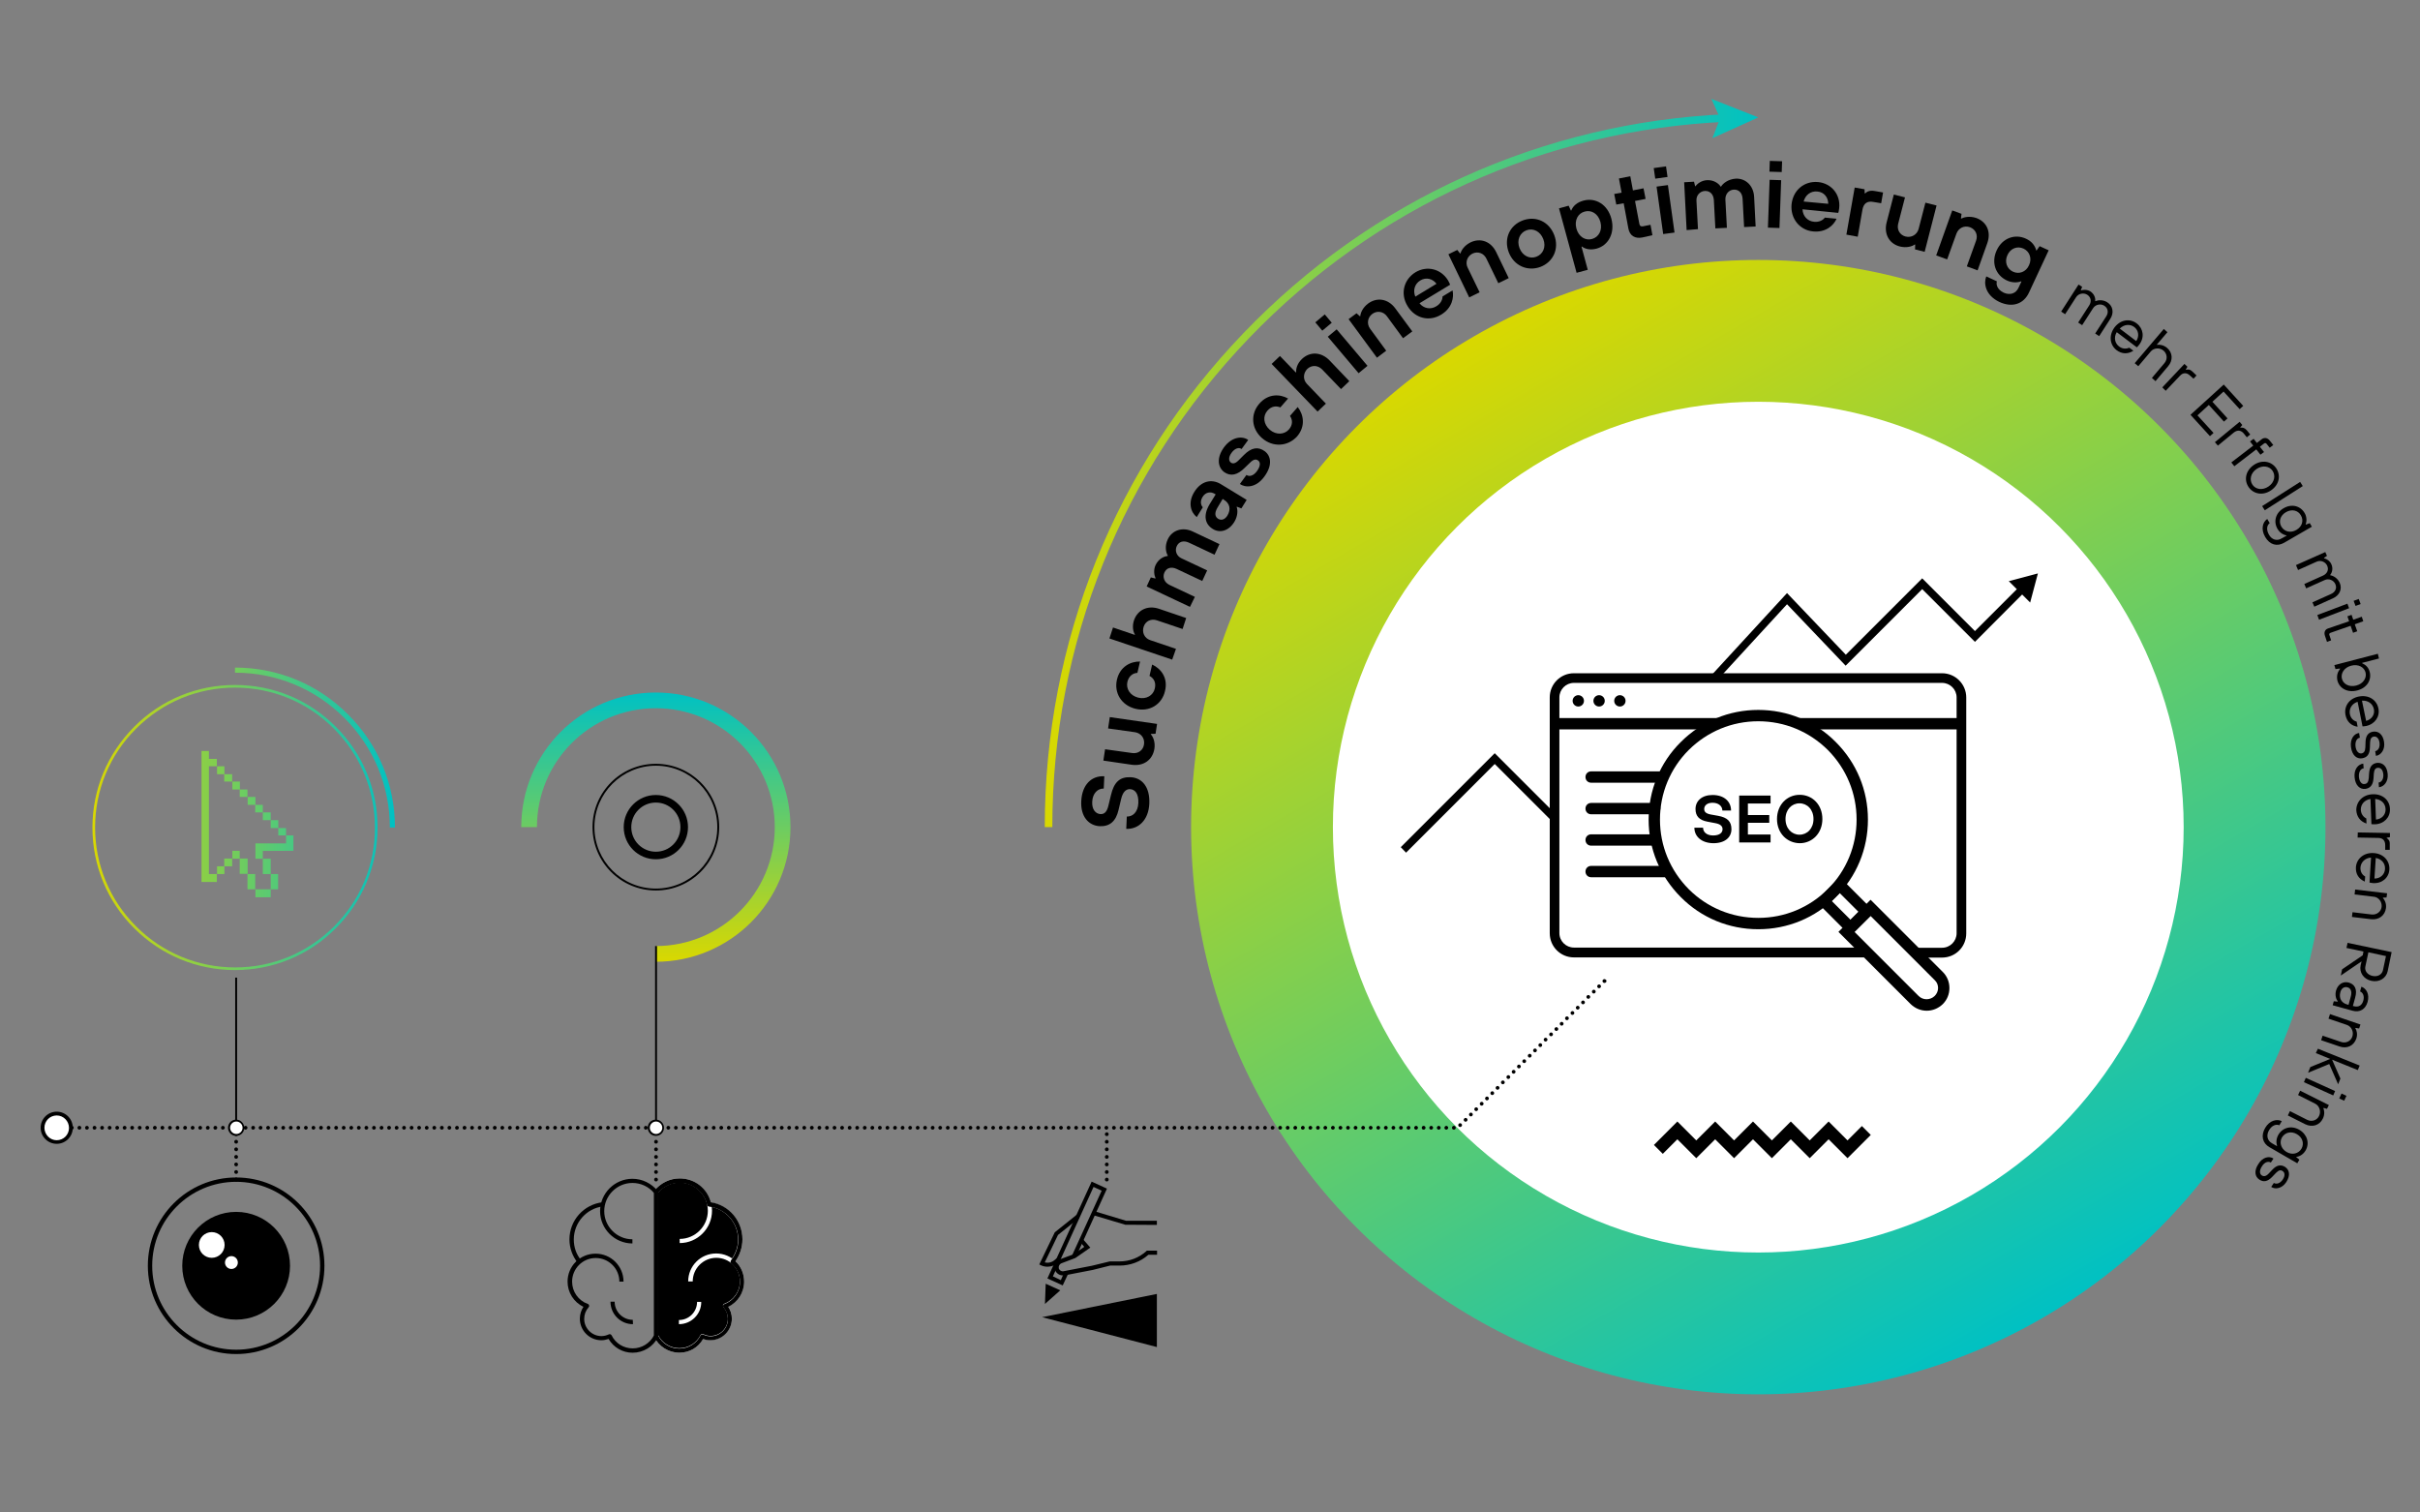 <?xml version="1.0" encoding="UTF-8"?> <svg xmlns="http://www.w3.org/2000/svg" xmlns:xlink="http://www.w3.org/1999/xlink" version="1.1" id="Ebene_1" x="0px" y="0px" viewBox="0 0 1280 800" style="enable-background:new 0 0 1280 800;" xml:space="preserve"><rect x="0" y="0" width="1280" height="800" fill="#808080" stroke="none"/> <style type="text/css"> .st0{fill:url(#SVGID_1_);} .st1{fill:#FFFFFF;} .st2{fill:url(#SVGID_00000072246021250108932380000005917517068272359349_);} .st3{fill:url(#SVGID_00000147912630840869631310000006526925122578059136_);} .st4{fill:url(#SVGID_00000160177340430615806800000007331585822357123968_);} .st5{fill:url(#SVGID_00000105429045186447448130000009357686198440017564_);} </style> <g id="SEO"> <linearGradient id="SVGID_1_" gradientUnits="userSpaceOnUse" x1="779.975" y1="622.351" x2="1080.025" y2="102.649" gradientTransform="matrix(1 0 0 -1 0 800)"> <stop offset="0" style="stop-color:#D9D800"></stop> <stop offset="1" style="stop-color:#00C1C3"></stop> </linearGradient> <circle class="st0" cx="930" cy="437.5" r="300"></circle> <circle class="st1" cx="930" cy="437.5" r="225"></circle> <polygon points="977.2,612.6 967.2,602.6 957.2,612.6 947.2,602.6 937.2,612.6 927.2,602.6 917.2,612.6 907.2,602.6 897.2,612.6 887.2,602.6 879.5,610.3 874.8,605.6 887.2,593.2 897.2,603.2 907.2,593.2 917.2,603.2 927.2,593.2 937.2,603.2 947.2,593.2 957.2,603.2 967.2,593.2 977.2,603.2 984.8,595.6 989.5,600.3 "></polygon> <g> <g> <path d="M124.9,716.2c-25.7,0-46.7-20.9-46.7-46.7s20.9-46.7,46.7-46.7s46.7,20.9,46.7,46.7S150.7,716.2,124.9,716.2z M124.9,625.1c-24.5,0-44.4,19.9-44.4,44.4s19.9,44.4,44.4,44.4s44.4-19.9,44.4-44.4S149.4,625.1,124.9,625.1z"></path> <circle cx="124.9" cy="669.5" r="28.5"></circle> <circle class="st1" cx="112" cy="658.5" r="6.8"></circle> <circle class="st1" cx="122.4" cy="667.8" r="3.4"></circle> </g> <g> <path d="M392.5,677.9c0-4.3-2-8.1-5-10.6l0,0c2.6-3.2,4.1-7.3,4.1-11.7c0-9.6-7.2-17.5-16.5-18.6l0,0c-1.6-7.1-8-12.5-15.6-12.5 c-5.1,0-9.6,2.4-12.5,6l0,0v76.1l0,0c2.2,4.6,6.9,7.7,12.3,7.7s10-3.1,12.2-7.6l0,0c1.3,0.6,2.8,1,4.3,1 c5.7,0,10.2-4.6,10.2-10.2c0-2.6-1-5-2.6-6.8C388.7,688.9,392.5,683.8,392.5,677.9z"></path> <g> <path class="st1" d="M388.3,668l-1.8-1.4c2.5-3.2,3.9-7,3.9-11c0-8.9-6.7-16.4-15.5-17.5l0.3-2.2c10,1.2,17.5,9.6,17.5,19.7 C392.7,660.1,391.1,664.5,388.3,668z"></path> <path class="st1" d="M359.1,700.4v-2.2c5.3,0,9.6-4.3,9.6-9.6h2.2C371,695.1,365.6,700.4,359.1,700.4z"></path> <path class="st1" d="M359.3,715.5c-5.6,0-10.9-3.3-13.3-8.4c-0.1-0.2-0.1-0.4-0.1-0.6v-76c0-0.3,0.1-0.5,0.2-0.7 c3.3-4.1,8.2-6.5,13.4-6.5c9.4,0,17.1,7.7,17.1,17.1s-7.7,17.1-17.1,17.1v-2.2c8.2,0,14.9-6.7,14.9-14.9s-6.7-14.9-14.9-14.9 c-4.4,0-8.6,1.9-11.4,5.3v75.4c2.1,4.2,6.5,6.9,11.2,6.9c4.8,0,9.1-2.7,11.2-6.9c0.3-0.5,0.9-0.8,1.5-0.5 c1.2,0.6,2.5,0.9,3.9,0.9c5,0,9.1-4.1,9.1-9.1c0-2.2-0.8-4.4-2.3-6.1c-0.2-0.3-0.3-0.7-0.3-1s0.4-0.7,0.7-0.8 c4.9-1.8,8.3-6.5,8.3-11.8c0-6.9-5.6-12.5-12.5-12.5s-12.5,5.6-12.5,12.5H364c0-8.2,6.6-14.8,14.8-14.8s14.8,6.6,14.8,14.8 c0,5.7-3.3,10.9-8.4,13.3c1.3,1.9,1.9,4.1,1.9,6.3c0,6.3-5.1,11.4-11.4,11.4c-1.3,0-2.6-0.2-3.8-0.7 C369.3,712.8,364.6,715.5,359.3,715.5z"></path> </g> <g> <path d="M305.6,668c-2.8-3.5-4.4-7.9-4.4-12.4c0-10.1,7.5-18.5,17.5-19.7l0.3,2.2c-8.8,1-15.5,8.6-15.5,17.5 c0,4.1,1.3,7.9,3.9,11L305.6,668z"></path> <path d="M334.8,700.4c-6.6,0-11.9-5.3-11.9-11.9h2.2c0,5.3,4.3,9.6,9.6,9.6L334.8,700.4L334.8,700.4z"></path> <path d="M334.6,715.5c-5.3,0-10.1-2.8-12.7-7.3c-1.2,0.4-2.5,0.7-3.8,0.7c-6.3,0-11.4-5.1-11.4-11.4c0-2.3,0.7-4.5,1.9-6.3 c-5.1-2.4-8.4-7.6-8.4-13.3c0-8.2,6.6-14.8,14.8-14.8c8.2,0,14.8,6.6,14.8,14.8h-2.2c0-6.9-5.6-12.5-12.5-12.5 s-12.5,5.6-12.5,12.5c0,5.3,3.3,10,8.3,11.8c0.4,0.1,0.6,0.4,0.7,0.8c0.1,0.4,0,0.7-0.3,1c-1.5,1.7-2.3,3.8-2.3,6.1 c0,5,4.1,9.1,9.1,9.1c1.3,0,2.6-0.3,3.9-0.9c0.6-0.3,1.2,0,1.5,0.5c2.1,4.3,6.4,6.9,11.2,6.9c4.7,0,9.1-2.7,11.2-6.9V631 c-2.8-3.4-7-5.3-11.4-5.3c-8.2,0-14.9,6.7-14.9,14.9s6.7,14.9,14.9,14.9v2.2c-9.4,0-17.1-7.7-17.1-17.1s7.7-17.1,17.1-17.1 c5.2,0,10.1,2.4,13.4,6.5c0.2,0.2,0.2,0.4,0.2,0.7v76c0,0.2,0,0.4-0.1,0.6C345.5,712.3,340.3,715.5,334.6,715.5z"></path> </g> <path d="M359.3,715.5c-5.6,0-10.9-3.3-13.3-8.4c-0.1-0.2-0.1-0.4-0.1-0.6v-76c0-0.3,0.1-0.5,0.2-0.7c3.3-4.1,8.2-6.5,13.4-6.5 c7.8,0,14.5,5.1,16.5,12.6c9.6,1.5,16.7,9.8,16.7,19.6c0,4.2-1.3,8.2-3.7,11.6c3,2.8,4.6,6.7,4.6,10.8c0,5.7-3.3,10.9-8.4,13.3 c1.3,1.9,1.9,4.1,1.9,6.3c0,6.3-5.1,11.4-11.4,11.4c-1.3,0-2.6-0.2-3.8-0.7C369.3,712.8,364.6,715.5,359.3,715.5z M348.1,706.4 c2.1,4.2,6.5,6.9,11.2,6.9c4.8,0,9.1-2.7,11.2-6.9c0.3-0.5,0.9-0.8,1.5-0.5c1.2,0.6,2.5,0.9,3.9,0.9c5,0,9.1-4.1,9.1-9.1 c0-2.2-0.8-4.4-2.3-6.1c-0.2-0.3-0.3-0.7-0.3-1c0.1-0.4,0.4-0.7,0.7-0.8c4.9-1.8,8.3-6.5,8.3-11.8c0-3.8-1.7-7.3-4.6-9.7 c-0.4-0.3-0.5-0.9-0.3-1.4c0-0.1,0.1-0.1,0.1-0.2c2.5-3.2,3.9-7,3.9-11c0-8.9-6.7-16.4-15.5-17.5c-0.5-0.1-0.9-0.4-1-0.9 c-1.5-6.7-7.6-11.6-14.5-11.6c-4.4,0-8.6,1.9-11.4,5.3L348.1,706.4L348.1,706.4z"></path> </g> <g> <path d="M562.1,674.6c-1.9,0-3.7-1.3-4.2-3.3c-0.6-2.2,0.6-4.4,2.7-5.2l7.3-2.7l5.6-3.9l-2.4-2.8l1.6-1.4l4,4.6l-7.9,5.5 l-7.4,2.8c-1,0.4-1.6,1.5-1.4,2.6c0.3,1.1,1.4,1.8,2.5,1.6l15-2.9l9.5-2.3h5.2c5.2,0,10.2-1.9,14.1-5.4l0.3-0.3h5.4v2.2h-4.6 c-4.2,3.7-9.6,5.7-15.2,5.7h-5l-9.2,2.3l-15,2.9C562.6,674.6,562.4,674.6,562.1,674.6z"></path> <g> <polygon points="562.1,679.9 554,676.2 577.4,625 585.5,628.7 569.1,664.8 567.1,663.9 582.7,629.8 578.4,627.8 556.9,675.1 561.1,677.1 563,672.8 565,673.7 "></polygon> <polygon points="560.8,682.5 553.1,679 552.7,689.7 "></polygon> </g> <polygon points="611.9,647.9 595.2,647.8 578.1,642.7 578.7,640.6 595.6,645.7 611.9,645.7 "></polygon> <path d="M554.1,670c-1.1,0-2.3-0.2-3.4-0.7l-1-0.5l8.2-17l11.5-9.2l1.3,1.7l-11.1,8.9l-7,14.5c1.9,0.5,3.9,0,5.4-1.4l0.9-0.8 l1.5,1.6l-0.9,0.8C558.1,669.2,556.1,670,554.1,670z"></path> <polygon points="611.9,712.5 551.2,696.7 611.9,684.4 "></polygon> </g> </g> <g> <linearGradient id="SVGID_00000070811008917442578820000014300402512826969527_" gradientUnits="userSpaceOnUse" x1="776.725" y1="521.575" x2="919.125" y2="521.575" gradientTransform="matrix(0 -1 -1 0 868.475 1285.425)"> <stop offset="0" style="stop-color:#D9D800"></stop> <stop offset="1" style="stop-color:#00C1C3"></stop> </linearGradient> <path style="fill:url(#SVGID_00000070811008917442578820000014300402512826969527_);" d="M275.7,437.5h8.3 c0-34.8,28.2-62.9,62.9-62.9s62.9,28.2,62.9,62.9s-28.2,62.9-62.9,62.9v8.3c39.3,0,71.2-31.9,71.2-71.2s-31.9-71.2-71.2-71.2 S275.7,398.1,275.7,437.5z"></path> </g> <g> <g> <linearGradient id="SVGID_00000073687832895626708650000004392014737160765357_" gradientUnits="userSpaceOnUse" x1="552.6" y1="551.05" x2="930.017" y2="551.05" gradientTransform="matrix(1 0 0 -1 0 800)"> <stop offset="0" style="stop-color:#D9D800"></stop> <stop offset="1" style="stop-color:#00C1C3"></stop> </linearGradient> <path style="fill:url(#SVGID_00000073687832895626708650000004392014737160765357_);" d="M556.6,437.5h-4 c0-97.9,37.3-190.7,105.1-261.3C725.2,105.8,816,64.7,913.2,60.4l0.2,4c-96.2,4.2-186,44.9-252.8,114.5 C593.5,248.8,556.6,340.6,556.6,437.5z"></path> <g> <linearGradient id="SVGID_00000152974695692569207410000017636740159322146199_" gradientUnits="userSpaceOnUse" x1="552.583" y1="737.3" x2="930" y2="737.3" gradientTransform="matrix(1 0 0 -1 0 800)"> <stop offset="0" style="stop-color:#D9D800"></stop> <stop offset="1" style="stop-color:#00C1C3"></stop> </linearGradient> <polygon style="fill:url(#SVGID_00000152974695692569207410000017636740159322146199_);" points="905.7,73.1 909.8,62.6 905.2,52.3 930,62.1 "></polygon> </g> </g> </g> <g> <path d="M848.6,519.9c-0.3,0-0.5-0.1-0.7-0.3s-0.3-0.4-0.3-0.7c0-0.1,0-0.3,0.1-0.4c0-0.1,0.1-0.2,0.2-0.3l0.1-0.1 c0.1,0,0.1-0.1,0.2-0.1c0.1,0,0.1-0.1,0.2-0.1c0.1,0,0.3,0,0.4,0c0.1,0,0.1,0,0.2,0.1c0.1,0,0.1,0,0.2,0.1c0,0,0.1,0.1,0.2,0.1 c0.1,0.1,0.2,0.2,0.2,0.3s0.1,0.2,0.1,0.4c0,0.3-0.1,0.5-0.3,0.7C849.1,519.8,848.9,519.9,848.6,519.9z"></path> <path d="M768,596.5c0-0.5,0.4-1,1-1l0,0c0.6,0,1,0.5,1,1l0,0c0,0.5-0.4,1-1,1l0,0C768.4,597.5,768,597.1,768,596.5z M764,596.5 c0-0.5,0.5-1,1-1l0,0c0.5,0,1,0.5,1,1l0,0c0,0.5-0.5,1-1,1l0,0C764.4,597.5,764,597.1,764,596.5z M760,596.5c0-0.5,0.5-1,1-1l0,0 c0.5,0,1,0.5,1,1l0,0c0,0.5-0.4,1-1,1l0,0C760.4,597.5,760,597.1,760,596.5z M756,596.5c0-0.5,0.5-1,1-1l0,0c0.5,0,1,0.5,1,1l0,0 c0,0.5-0.5,1-1,1l0,0C756.4,597.5,756,597.1,756,596.5z M752,596.5c0-0.5,0.4-1,1-1l0,0c0.6,0,1,0.5,1,1l0,0c0,0.5-0.4,1-1,1l0,0 C752.4,597.5,752,597.1,752,596.5z M748,596.5c0-0.5,0.5-1,1-1l0,0c0.6,0,1,0.5,1,1l0,0c0,0.5-0.4,1-1,1l0,0 C748.4,597.5,748,597.1,748,596.5z M744,596.5c0-0.5,0.4-1,1-1l0,0c0.5,0,1,0.5,1,1l0,0c0,0.5-0.5,1-1,1l0,0 C744.4,597.5,744,597.1,744,596.5z M740,596.5c0-0.5,0.4-1,1-1l0,0c0.6,0,1,0.5,1,1l0,0c0,0.5-0.4,1-1,1l0,0 C740.4,597.5,740,597.1,740,596.5z M736,596.5c0-0.5,0.5-1,1-1l0,0c0.5,0,1,0.5,1,1l0,0c0,0.5-0.5,1-1,1l0,0 C736.5,597.5,736,597.1,736,596.5z M732,596.5c0-0.5,0.5-1,1-1l0,0c0.6,0,1,0.5,1,1l0,0c0,0.5-0.4,1-1,1l0,0 C732.5,597.5,732,597.1,732,596.5z M728,596.5c0-0.5,0.5-1,1-1l0,0c0.5,0,1,0.5,1,1l0,0c0,0.5-0.5,1-1,1l0,0 C728.5,597.5,728,597.1,728,596.5z M724,596.5c0-0.5,0.4-1,1-1l0,0c0.5,0,1,0.5,1,1l0,0c0,0.5-0.5,1-1,1l0,0 C724.5,597.5,724,597.1,724,596.5z M720,596.5c0-0.5,0.5-1,1-1l0,0c0.5,0,1,0.5,1,1l0,0c0,0.5-0.5,1-1,1l0,0 C720.5,597.5,720,597.1,720,596.5z M716,596.5c0-0.5,0.4-1,1-1l0,0c0.5,0,1,0.5,1,1l0,0c0,0.5-0.5,1-1,1l0,0 C716.5,597.5,716,597.1,716,596.5z M712,596.5c0-0.5,0.4-1,1-1l0,0c0.5,0,1,0.5,1,1l0,0c0,0.5-0.5,1-1,1l0,0 C712.5,597.5,712,597.1,712,596.5z M708,596.5c0-0.5,0.5-1,1-1l0,0c0.5,0,1,0.5,1,1l0,0c0,0.5-0.5,1-1,1l0,0 C708.5,597.5,708,597.1,708,596.5z M704,596.5c0-0.5,0.5-1,1-1l0,0c0.6,0,1,0.5,1,1l0,0c0,0.5-0.4,1-1,1l0,0 C704.5,597.5,704,597.1,704,596.5z M700,596.5c0-0.5,0.5-1,1-1l0,0c0.5,0,1,0.5,1,1l0,0c0,0.5-0.5,1-1,1l0,0 C700.5,597.5,700,597.1,700,596.5z M696.1,596.5c0-0.5,0.4-1,1-1l0,0c0.6,0,1,0.5,1,1l0,0c0,0.5-0.5,1-1,1l0,0 C696.5,597.5,696.1,597.1,696.1,596.5z M692.1,596.5c0-0.5,0.5-1,1-1l0,0c0.5,0,1,0.5,1,1l0,0c0,0.5-0.5,1-1,1l0,0 C692.5,597.5,692.1,597.1,692.1,596.5z M688.1,596.5c0-0.5,0.5-1,1-1l0,0c0.6,0,1,0.5,1,1l0,0c0,0.5-0.4,1-1,1l0,0 C688.5,597.5,688.1,597.1,688.1,596.5z M684.1,596.5c0-0.5,0.5-1,1-1l0,0c0.6,0,1,0.5,1,1l0,0c0,0.5-0.4,1-1,1l0,0 C684.5,597.5,684.1,597.1,684.1,596.5z M680.1,596.5c0-0.5,0.4-1,1-1l0,0c0.5,0,1,0.5,1,1l0,0c0,0.5-0.5,1-1,1l0,0 C680.5,597.5,680.1,597.1,680.1,596.5z M676.1,596.5c0-0.5,0.5-1,1-1l0,0c0.6,0,1,0.5,1,1l0,0c0,0.5-0.4,1-1,1l0,0 C676.5,597.5,676.1,597.1,676.1,596.5z M672.1,596.5c0-0.5,0.5-1,1-1l0,0c0.5,0,1,0.5,1,1l0,0c0,0.5-0.5,1-1,1l0,0 C672.5,597.5,672.1,597.1,672.1,596.5z M668.1,596.5c0-0.5,0.5-1,1-1l0,0c0.5,0,1,0.5,1,1l0,0c0,0.5-0.4,1-1,1l0,0 C668.5,597.5,668.1,597.1,668.1,596.5z M664.1,596.5c0-0.5,0.5-1,1-1l0,0c0.5,0,1,0.5,1,1l0,0c0,0.5-0.5,1-1,1l0,0 C664.5,597.5,664.1,597.1,664.1,596.5z M660.1,596.5c0-0.5,0.4-1,1-1l0,0c0.6,0,1,0.5,1,1l0,0c0,0.5-0.4,1-1,1l0,0 C660.5,597.5,660.1,597.1,660.1,596.5z M656.1,596.5c0-0.5,0.5-1,1-1l0,0c0.6,0,1,0.5,1,1l0,0c0,0.5-0.4,1-1,1l0,0 C656.6,597.5,656.1,597.1,656.1,596.5z M652.1,596.5c0-0.5,0.4-1,1-1l0,0c0.5,0,1,0.5,1,1l0,0c0,0.5-0.5,1-1,1l0,0 C652.6,597.5,652.1,597.1,652.1,596.5z M648.1,596.5c0-0.5,0.4-1,1-1l0,0c0.5,0,1,0.5,1,1l0,0c0,0.5-0.5,1-1,1l0,0 C648.6,597.5,648.1,597.1,648.1,596.5z M644.1,596.5c0-0.5,0.5-1,1-1l0,0c0.5,0,1,0.5,1,1l0,0c0,0.5-0.5,1-1,1l0,0 C644.6,597.5,644.1,597.1,644.1,596.5z M640.1,596.5c0-0.5,0.4-1,1-1l0,0c0.6,0,1,0.5,1,1l0,0c0,0.5-0.5,1-1,1l0,0 C640.6,597.5,640.1,597.1,640.1,596.5z M636.1,596.5c0-0.5,0.5-1,1-1l0,0c0.6,0,1,0.5,1,1l0,0c0,0.5-0.4,1-1,1l0,0 C636.6,597.5,636.1,597.1,636.1,596.5z M632.1,596.5c0-0.5,0.4-1,1-1l0,0c0.5,0,1,0.5,1,1l0,0c0,0.5-0.5,1-1,1l0,0 C632.6,597.5,632.1,597.1,632.1,596.5z M628.1,596.5c0-0.5,0.4-1,1-1l0,0c0.5,0,1,0.5,1,1l0,0c0,0.5-0.5,1-1,1l0,0 C628.6,597.5,628.1,597.1,628.1,596.5z M624.2,596.5c0-0.5,0.4-1,1-1l0,0c0.6,0,1,0.5,1,1l0,0c0,0.5-0.4,1-1,1l0,0 C624.6,597.5,624.2,597.1,624.2,596.5z M620.2,596.5c0-0.5,0.5-1,1-1l0,0c0.6,0,1,0.5,1,1l0,0c0,0.5-0.4,1-1,1l0,0 C620.6,597.5,620.2,597.1,620.2,596.5z M616.2,596.5c0-0.5,0.4-1,1-1l0,0c0.5,0,1,0.5,1,1l0,0c0,0.5-0.5,1-1,1l0,0 C616.6,597.5,616.2,597.1,616.2,596.5z M612.2,596.5c0-0.5,0.4-1,1-1l0,0c0.6,0,1,0.5,1,1l0,0c0,0.5-0.4,1-1,1l0,0 C612.6,597.5,612.2,597.1,612.2,596.5z M608.2,596.5c0-0.5,0.5-1,1-1l0,0c0.6,0,1,0.5,1,1l0,0c0,0.5-0.4,1-1,1l0,0 C608.6,597.5,608.2,597.1,608.2,596.5z M604.2,596.5c0-0.5,0.4-1,1-1l0,0c0.5,0,1,0.5,1,1l0,0c0,0.5-0.5,1-1,1l0,0 C604.6,597.5,604.2,597.1,604.2,596.5z M600.2,596.5c0-0.5,0.4-1,1-1l0,0c0.5,0,1,0.5,1,1l0,0c0,0.5-0.5,1-1,1l0,0 C600.6,597.5,600.2,597.1,600.2,596.5z M596.2,596.5c0-0.5,0.5-1,1-1l0,0c0.6,0,1,0.5,1,1l0,0c0,0.5-0.4,1-1,1l0,0 C596.6,597.5,596.2,597.1,596.2,596.5z M592.2,596.5c0-0.5,0.5-1,1-1l0,0c0.6,0,1,0.5,1,1l0,0c0,0.5-0.4,1-1,1l0,0 C592.6,597.5,592.2,597.1,592.2,596.5z M588.2,596.5c0-0.5,0.4-1,1-1l0,0c0.5,0,1,0.5,1,1l0,0c0,0.5-0.5,1-1,1l0,0 C588.6,597.5,588.2,597.1,588.2,596.5z M584.2,596.5c0-0.5,0.4-1,1-1l0,0c0.6,0,1,0.5,1,1l0,0c0,0.5-0.4,1-1,1l0,0 C584.7,597.5,584.2,597.1,584.2,596.5z M580.2,596.5c0-0.5,0.5-1,1-1l0,0c0.6,0,1,0.5,1,1l0,0c0,0.5-0.4,1-1,1l0,0 C580.7,597.5,580.2,597.1,580.2,596.5z M576.2,596.5c0-0.5,0.4-1,1-1l0,0c0.5,0,1,0.5,1,1l0,0c0,0.5-0.5,1-1,1l0,0 C576.7,597.5,576.2,597.1,576.2,596.5z M572.2,596.5c0-0.5,0.4-1,1-1l0,0c0.5,0,1,0.5,1,1l0,0c0,0.5-0.5,1-1,1l0,0 C572.7,597.5,572.2,597.1,572.2,596.5z M568.2,596.5c0-0.5,0.4-1,1-1l0,0c0.6,0,1,0.5,1,1l0,0c0,0.5-0.4,1-1,1l0,0 C568.7,597.5,568.2,597.1,568.2,596.5z M564.2,596.5c0-0.5,0.5-1,1-1l0,0c0.6,0,1,0.5,1,1l0,0c0,0.5-0.4,1-1,1l0,0 C564.7,597.5,564.2,597.1,564.2,596.5z M560.2,596.5c0-0.5,0.4-1,1-1l0,0c0.5,0,1,0.5,1,1l0,0c0,0.5-0.5,1-1,1l0,0 C560.7,597.5,560.2,597.1,560.2,596.5z M556.2,596.5c0-0.5,0.4-1,1-1l0,0c0.6,0,1,0.5,1,1l0,0c0,0.5-0.4,1-1,1l0,0 C556.7,597.5,556.2,597.1,556.2,596.5z M552.3,596.5c0-0.5,0.5-1,1-1l0,0c0.6,0,1,0.5,1,1l0,0c0,0.5-0.4,1-1,1l0,0 C552.7,597.5,552.3,597.1,552.3,596.5z M548.3,596.5c0-0.5,0.4-1,1-1l0,0c0.5,0,1,0.5,1,1l0,0c0,0.5-0.5,1-1,1l0,0 C548.7,597.5,548.3,597.1,548.3,596.5z M544.3,596.5c0-0.5,0.4-1,1-1l0,0c0.5,0,1,0.5,1,1l0,0c0,0.5-0.5,1-1,1l0,0 C544.7,597.5,544.3,597.1,544.3,596.5z M540.3,596.5c0-0.5,0.4-1,1-1l0,0c0.5,0,1,0.5,1,1l0,0c0,0.5-0.5,1-1,1l0,0 C540.7,597.5,540.3,597.1,540.3,596.5z M536.3,596.5c0-0.5,0.5-1,1-1l0,0c0.5,0,1,0.5,1,1l0,0c0,0.5-0.5,1-1,1l0,0 C536.7,597.5,536.3,597.1,536.3,596.5z M532.3,596.5c0-0.5,0.4-1,1-1l0,0c0.5,0,1,0.5,1,1l0,0c0,0.5-0.5,1-1,1l0,0 C532.7,597.5,532.3,597.1,532.3,596.5z M528.3,596.5c0-0.5,0.4-1,1-1l0,0c0.6,0,1,0.5,1,1l0,0c0,0.5-0.4,1-1,1l0,0 C528.7,597.5,528.3,597.1,528.3,596.5z M524.3,596.5c0-0.5,0.5-1,1-1l0,0c0.5,0,1,0.5,1,1l0,0c0,0.5-0.5,1-1,1l0,0 C524.8,597.5,524.3,597.1,524.3,596.5z M520.3,596.5c0-0.5,0.4-1,1-1l0,0c0.6,0,1,0.5,1,1l0,0c0,0.5-0.5,1-1,1l0,0 C520.8,597.5,520.3,597.1,520.3,596.5z M516.3,596.5c0-0.5,0.4-1,1-1l0,0c0.5,0,1,0.5,1,1l0,0c0,0.5-0.5,1-1,1l0,0 C516.8,597.5,516.3,597.1,516.3,596.5z M512.3,596.5c0-0.5,0.4-1,1-1l0,0c0.5,0,1,0.5,1,1l0,0c0,0.5-0.5,1-1,1l0,0 C512.8,597.5,512.3,597.1,512.3,596.5z M508.3,596.5c0-0.5,0.5-1,1-1l0,0c0.6,0,1,0.5,1,1l0,0c0,0.5-0.4,1-1,1l0,0 C508.8,597.5,508.3,597.1,508.3,596.5z M504.3,596.5c0-0.5,0.4-1,1-1l0,0c0.6,0,1,0.5,1,1l0,0c0,0.5-0.4,1-1,1l0,0 C504.8,597.5,504.3,597.1,504.3,596.5z M500.3,596.5c0-0.5,0.5-1,1-1l0,0c0.6,0,1,0.5,1,1l0,0c0,0.5-0.4,1-1,1l0,0 C500.8,597.5,500.3,597.1,500.3,596.5z M496.3,596.5c0-0.5,0.5-1,1-1l0,0c0.5,0,1,0.5,1,1l0,0c0,0.5-0.5,1-1,1l0,0 C496.8,597.5,496.3,597.1,496.3,596.5z M492.3,596.5c0-0.5,0.5-1,1-1l0,0c0.6,0,1,0.5,1,1l0,0c0,0.5-0.4,1-1,1l0,0 C492.8,597.5,492.3,597.1,492.3,596.5z M488.3,596.5c0-0.5,0.5-1,1-1l0,0c0.6,0,1,0.5,1,1l0,0c0,0.5-0.4,1-1,1l0,0 C488.8,597.5,488.3,597.1,488.3,596.5z M484.4,596.5c0-0.5,0.4-1,1-1l0,0c0.5,0,1,0.5,1,1l0,0c0,0.5-0.5,1-1,1l0,0 C484.8,597.5,484.4,597.1,484.4,596.5z M480.4,596.5c0-0.5,0.5-1,1-1l0,0c0.5,0,1,0.5,1,1l0,0c0,0.5-0.5,1-1,1l0,0 C480.8,597.5,480.4,597.1,480.4,596.5z M476.4,596.5c0-0.5,0.5-1,1-1l0,0c0.6,0,1,0.5,1,1l0,0c0,0.5-0.4,1-1,1l0,0 C476.8,597.5,476.4,597.1,476.4,596.5z M472.4,596.5c0-0.5,0.5-1,1-1l0,0c0.6,0,1,0.5,1,1l0,0c0,0.5-0.4,1-1,1l0,0 C472.8,597.5,472.4,597.1,472.4,596.5z M468.4,596.5c0-0.5,0.4-1,1-1l0,0c0.5,0,1,0.5,1,1l0,0c0,0.5-0.5,1-1,1l0,0 C468.8,597.5,468.4,597.1,468.4,596.5z M464.4,596.5c0-0.5,0.4-1,1-1l0,0c0.6,0,1,0.5,1,1l0,0c0,0.5-0.4,1-1,1l0,0 C464.8,597.5,464.4,597.1,464.4,596.5z M460.4,596.5c0-0.5,0.5-1,1-1l0,0c0.6,0,1,0.5,1,1l0,0c0,0.5-0.4,1-1,1l0,0 C460.8,597.5,460.4,597.1,460.4,596.5z M456.4,596.5c0-0.5,0.4-1,1-1l0,0c0.5,0,1,0.5,1,1l0,0c0,0.5-0.5,1-1,1l0,0 C456.8,597.5,456.4,597.1,456.4,596.5z M452.4,596.5c0-0.5,0.4-1,1-1l0,0c0.5,0,1,0.5,1,1l0,0c0,0.5-0.5,1-1,1l0,0 C452.8,597.5,452.4,597.1,452.4,596.5z M448.4,596.5c0-0.5,0.4-1,1-1l0,0c0.6,0,1,0.5,1,1l0,0c0,0.5-0.4,1-1,1l0,0 C448.8,597.5,448.4,597.1,448.4,596.5z M444.4,596.5c0-0.5,0.5-1,1-1l0,0c0.6,0,1,0.5,1,1l0,0c0,0.5-0.4,1-1,1l0,0 C444.9,597.5,444.4,597.1,444.4,596.5z M440.4,596.5c0-0.5,0.4-1,1-1l0,0c0.5,0,1,0.5,1,1l0,0c0,0.5-0.5,1-1,1l0,0 C440.9,597.5,440.4,597.1,440.4,596.5z M436.4,596.5c0-0.5,0.4-1,1-1l0,0c0.6,0,1,0.5,1,1l0,0c0,0.5-0.4,1-1,1l0,0 C436.9,597.5,436.4,597.1,436.4,596.5z M432.4,596.5c0-0.5,0.5-1,1-1l0,0c0.6,0,1,0.5,1,1l0,0c0,0.5-0.4,1-1,1l0,0 C432.9,597.5,432.4,597.1,432.4,596.5z M428.4,596.5c0-0.5,0.4-1,1-1l0,0c0.6,0,1,0.5,1,1l0,0c0,0.5-0.5,1-1,1l0,0 C428.9,597.5,428.4,597.1,428.4,596.5z M424.4,596.5c0-0.5,0.4-1,1-1l0,0c0.5,0,1,0.5,1,1l0,0c0,0.5-0.5,1-1,1l0,0 C424.9,597.5,424.4,597.1,424.4,596.5z M420.4,596.5c0-0.5,0.4-1,1-1l0,0c0.6,0,1,0.5,1,1l0,0c0,0.5-0.4,1-1,1l0,0 C420.9,597.5,420.4,597.1,420.4,596.5z M416.4,596.5c0-0.5,0.5-1,1-1l0,0c0.6,0,1,0.5,1,1l0,0c0,0.5-0.4,1-1,1l0,0 C416.9,597.5,416.4,597.1,416.4,596.5z M412.5,596.5c0-0.5,0.4-1,1-1l0,0c0.5,0,1,0.5,1,1l0,0c0,0.5-0.5,1-1,1l0,0 C412.9,597.5,412.5,597.1,412.5,596.5z M408.5,596.5c0-0.5,0.4-1,1-1l0,0c0.6,0,1,0.5,1,1l0,0c0,0.5-0.4,1-1,1l0,0 C408.9,597.5,408.5,597.1,408.5,596.5z M404.5,596.5c0-0.5,0.5-1,1-1l0,0c0.6,0,1,0.5,1,1l0,0c0,0.5-0.4,1-1,1l0,0 C404.9,597.5,404.5,597.1,404.5,596.5z M400.5,596.5c0-0.5,0.4-1,1-1l0,0c0.5,0,1,0.5,1,1l0,0c0,0.5-0.5,1-1,1l0,0 C400.9,597.5,400.5,597.1,400.5,596.5z M396.5,596.5c0-0.5,0.4-1,1-1l0,0c0.5,0,1,0.5,1,1l0,0c0,0.5-0.5,1-1,1l0,0 C396.9,597.5,396.5,597.1,396.5,596.5z M392.5,596.5c0-0.5,0.4-1,1-1l0,0c0.6,0,1,0.5,1,1l0,0c0,0.5-0.4,1-1,1l0,0 C392.9,597.5,392.5,597.1,392.5,596.5z M388.5,596.5c0-0.5,0.5-1,1-1l0,0c0.6,0,1,0.5,1,1l0,0c0,0.5-0.4,1-1,1l0,0 C388.9,597.5,388.5,597.1,388.5,596.5z M384.5,596.5c0-0.5,0.4-1,1-1l0,0c0.5,0,1,0.5,1,1l0,0c0,0.5-0.5,1-1,1l0,0 C384.9,597.5,384.5,597.1,384.5,596.5z M380.5,596.5c0-0.5,0.4-1,1-1l0,0c0.6,0,1,0.5,1,1l0,0c0,0.5-0.4,1-1,1l0,0 C380.9,597.5,380.5,597.1,380.5,596.5z M376.5,596.5c0-0.5,0.5-1,1-1l0,0c0.6,0,1,0.5,1,1l0,0c0,0.5-0.4,1-1,1l0,0 C377,597.5,376.5,597.1,376.5,596.5z M372.5,596.5c0-0.5,0.5-1,1-1l0,0c0.5,0,1,0.5,1,1l0,0c0,0.5-0.5,1-1,1l0,0 C373,597.5,372.5,597.1,372.5,596.5z M368.5,596.5c0-0.5,0.4-1,1-1l0,0c0.5,0,1,0.5,1,1l0,0c0,0.5-0.5,1-1,1l0,0 C369,597.5,368.5,597.1,368.5,596.5z M364.5,596.5c0-0.5,0.4-1,1-1l0,0c0.5,0,1,0.5,1,1l0,0c0,0.5-0.5,1-1,1l0,0 C365,597.5,364.5,597.1,364.5,596.5z M360.5,596.5c0-0.5,0.5-1,1-1l0,0c0.5,0,1,0.5,1,1l0,0c0,0.5-0.5,1-1,1l0,0 C361,597.5,360.5,597.1,360.5,596.5z M356.5,596.5c0-0.5,0.4-1,1-1l0,0c0.5,0,1,0.5,1,1l0,0c0,0.5-0.5,1-1,1l0,0 C357,597.5,356.5,597.1,356.5,596.5z M352.5,596.5c0-0.5,0.4-1,1-1l0,0c0.5,0,1,0.5,1,1l0,0c0,0.5-0.5,1-1,1l0,0 C353,597.5,352.5,597.1,352.5,596.5z M348.5,596.5c0-0.5,0.5-1,1-1l0,0c0.5,0,1,0.5,1,1l0,0c0,0.5-0.5,1-1,1l0,0 C349,597.5,348.5,597.1,348.5,596.5z M344.6,596.5c0-0.5,0.4-1,1-1l0,0c0.6,0,1,0.5,1,1l0,0c0,0.5-0.4,1-1,1l0,0 C345,597.5,344.6,597.1,344.6,596.5z M340.6,596.5c0-0.5,0.4-1,1-1l0,0c0.5,0,1,0.5,1,1l0,0c0,0.5-0.5,1-1,1l0,0 C341,597.5,340.6,597.1,340.6,596.5z M336.6,596.5c0-0.5,0.4-1,1-1l0,0c0.5,0,1,0.5,1,1l0,0c0,0.5-0.5,1-1,1l0,0 C337,597.5,336.6,597.1,336.6,596.5z M332.6,596.5c0-0.5,0.5-1,1-1l0,0c0.5,0,1,0.5,1,1l0,0c0,0.5-0.5,1-1,1l0,0 C333,597.5,332.6,597.1,332.6,596.5z M328.6,596.5c0-0.5,0.4-1,1-1l0,0c0.6,0,1,0.5,1,1l0,0c0,0.5-0.4,1-1,1l0,0 C329,597.5,328.6,597.1,328.6,596.5z M324.6,596.5c0-0.5,0.5-1,1-1l0,0c0.6,0,1,0.5,1,1l0,0c0,0.5-0.4,1-1,1l0,0 C325,597.5,324.6,597.1,324.6,596.5z M320.6,596.5c0-0.5,0.5-1,1-1l0,0c0.5,0,1,0.5,1,1l0,0c0,0.5-0.5,1-1,1l0,0 C321,597.5,320.6,597.1,320.6,596.5z M316.6,596.5c0-0.5,0.5-1,1-1l0,0c0.6,0,1,0.5,1,1l0,0c0,0.5-0.4,1-1,1l0,0 C317,597.5,316.6,597.1,316.6,596.5z M312.6,596.5c0-0.5,0.5-1,1-1l0,0c0.6,0,1,0.5,1,1l0,0c0,0.5-0.4,1-1,1l0,0 C313,597.5,312.6,597.1,312.6,596.5z M308.6,596.5c0-0.5,0.4-1,1-1l0,0c0.5,0,1,0.5,1,1l0,0c0,0.5-0.5,1-1,1l0,0 C309,597.5,308.6,597.1,308.6,596.5z M304.6,596.5c0-0.5,0.5-1,1-1l0,0c0.5,0,1,0.5,1,1l0,0c0,0.5-0.5,1-1,1l0,0 C305.1,597.5,304.6,597.1,304.6,596.5z M300.6,596.5c0-0.5,0.5-1,1-1l0,0c0.6,0,1,0.5,1,1l0,0c0,0.5-0.4,1-1,1l0,0 C301.1,597.5,300.6,597.1,300.6,596.5z M296.6,596.5c0-0.5,0.5-1,1-1l0,0c0.6,0,1,0.5,1,1l0,0c0,0.5-0.4,1-1,1l0,0 C297.1,597.5,296.6,597.1,296.6,596.5z M292.6,596.5c0-0.5,0.4-1,1-1l0,0c0.5,0,1,0.5,1,1l0,0c0,0.5-0.5,1-1,1l0,0 C293.1,597.5,292.6,597.1,292.6,596.5z M288.6,596.5c0-0.5,0.4-1,1-1l0,0c0.6,0,1,0.5,1,1l0,0c0,0.5-0.4,1-1,1l0,0 C289.1,597.5,288.6,597.1,288.6,596.5z M284.6,596.5c0-0.5,0.5-1,1-1l0,0c0.6,0,1,0.5,1,1l0,0c0,0.5-0.4,1-1,1l0,0 C285.1,597.5,284.6,597.1,284.6,596.5z M280.6,596.5c0-0.5,0.5-1,1-1l0,0c0.5,0,1,0.5,1,1l0,0c0,0.5-0.5,1-1,1l0,0 C281.1,597.5,280.6,597.1,280.6,596.5z M276.6,596.5c0-0.5,0.4-1,1-1l0,0c0.5,0,1,0.5,1,1l0,0c0,0.5-0.5,1-1,1l0,0 C277.1,597.5,276.6,597.1,276.6,596.5z M272.7,596.5c0-0.5,0.4-1,1-1l0,0c0.6,0,1,0.5,1,1l0,0c0,0.5-0.4,1-1,1l0,0 C273.1,597.5,272.7,597.1,272.7,596.5z M268.7,596.5c0-0.5,0.5-1,1-1l0,0c0.6,0,1,0.5,1,1l0,0c0,0.5-0.4,1-1,1l0,0 C269.1,597.5,268.7,597.1,268.7,596.5z M264.7,596.5c0-0.5,0.4-1,1-1l0,0c0.5,0,1,0.5,1,1l0,0c0,0.5-0.5,1-1,1l0,0 C265.1,597.5,264.7,597.1,264.7,596.5z M260.7,596.5c0-0.5,0.4-1,1-1l0,0c0.6,0,1,0.5,1,1l0,0c0,0.5-0.4,1-1,1l0,0 C261.1,597.5,260.7,597.1,260.7,596.5z M256.7,596.5c0-0.5,0.5-1,1-1l0,0c0.6,0,1,0.5,1,1l0,0c0,0.5-0.4,1-1,1l0,0 C257.1,597.5,256.7,597.1,256.7,596.5z M252.7,596.5c0-0.5,0.4-1,1-1l0,0c0.6,0,1,0.5,1,1l0,0c0,0.5-0.5,1-1,1l0,0 C253.1,597.5,252.7,597.1,252.7,596.5z M248.7,596.5c0-0.5,0.4-1,1-1l0,0c0.5,0,1,0.5,1,1l0,0c0,0.5-0.5,1-1,1l0,0 C249.1,597.5,248.7,597.1,248.7,596.5z M244.7,596.5c0-0.5,0.4-1,1-1l0,0c0.6,0,1,0.5,1,1l0,0c0,0.5-0.4,1-1,1l0,0 C245.1,597.5,244.7,597.1,244.7,596.5z M240.7,596.5c0-0.5,0.5-1,1-1l0,0c0.6,0,1,0.5,1,1l0,0c0,0.5-0.4,1-1,1l0,0 C241.1,597.5,240.7,597.1,240.7,596.5z M236.7,596.5c0-0.5,0.4-1,1-1l0,0c0.5,0,1,0.5,1,1l0,0c0,0.5-0.5,1-1,1l0,0 C237.1,597.5,236.7,597.1,236.7,596.5z M232.7,596.5c0-0.5,0.4-1,1-1l0,0c0.6,0,1,0.5,1,1l0,0c0,0.5-0.4,1-1,1l0,0 C233.2,597.5,232.7,597.1,232.7,596.5z M228.7,596.5c0-0.5,0.5-1,1-1l0,0c0.6,0,1,0.5,1,1l0,0c0,0.5-0.4,1-1,1l0,0 C229.2,597.5,228.7,597.1,228.7,596.5z M224.7,596.5c0-0.5,0.5-1,1-1l0,0c0.5,0,1,0.5,1,1l0,0c0,0.5-0.4,1-1,1l0,0 C225.2,597.5,224.7,597.1,224.7,596.5z M220.7,596.5c0-0.5,0.4-1,1-1l0,0c0.5,0,1,0.5,1,1l0,0c0,0.5-0.5,1-1,1l0,0 C221.2,597.5,220.7,597.1,220.7,596.5z M216.7,596.5c0-0.5,0.4-1,1-1l0,0c0.6,0,1,0.5,1,1l0,0c0,0.5-0.4,1-1,1l0,0 C217.2,597.5,216.7,597.1,216.7,596.5z M212.7,596.5c0-0.5,0.5-1,1-1l0,0c0.6,0,1,0.5,1,1l0,0c0,0.5-0.4,1-1,1l0,0 C213.2,597.5,212.7,597.1,212.7,596.5z M208.8,596.5c0-0.5,0.4-1,1-1l0,0c0.5,0,1,0.5,1,1l0,0c0,0.5-0.5,1-1,1l0,0 C209.2,597.5,208.8,597.1,208.8,596.5z M204.8,596.5c0-0.5,0.4-1,1-1l0,0c0.6,0,1,0.5,1,1l0,0c0,0.5-0.4,1-1,1l0,0 C205.2,597.5,204.8,597.1,204.8,596.5z M200.8,596.5c0-0.5,0.5-1,1-1l0,0c0.6,0,1,0.5,1,1l0,0c0,0.5-0.4,1-1,1l0,0 C201.2,597.5,200.8,597.1,200.8,596.5z M196.8,596.5c0-0.5,0.5-1,1-1l0,0c0.5,0,1,0.5,1,1l0,0c0,0.5-0.4,1-1,1l0,0 C197.2,597.5,196.8,597.1,196.8,596.5z M192.8,596.5c0-0.5,0.4-1,1-1l0,0c0.5,0,1,0.5,1,1l0,0c0,0.5-0.5,1-1,1l0,0 C193.2,597.5,192.8,597.1,192.8,596.5z M188.8,596.5c0-0.5,0.4-1,1-1l0,0c0.5,0,1,0.5,1,1l0,0c0,0.5-0.5,1-1,1l0,0 C189.2,597.5,188.8,597.1,188.8,596.5z M184.8,596.5c0-0.5,0.5-1,1-1l0,0c0.5,0,1,0.5,1,1l0,0c0,0.5-0.5,1-1,1l0,0 C185.2,597.5,184.8,597.1,184.8,596.5z M180.8,596.5c0-0.5,0.4-1,1-1l0,0c0.5,0,1,0.5,1,1l0,0c0,0.5-0.5,1-1,1l0,0 C181.2,597.5,180.8,597.1,180.8,596.5z M176.8,596.5c0-0.5,0.4-1,1-1l0,0c0.6,0,1,0.5,1,1l0,0c0,0.5-0.4,1-1,1l0,0 C177.2,597.5,176.8,597.1,176.8,596.5z M172.8,596.5c0-0.5,0.5-1,1-1l0,0c0.5,0,1,0.5,1,1l0,0c0,0.5-0.5,1-1,1l0,0 C173.2,597.5,172.8,597.1,172.8,596.5z M168.8,596.5c0-0.5,0.4-1,1-1l0,0c0.6,0,1,0.5,1,1l0,0c0,0.5-0.5,1-1,1l0,0 C169.2,597.5,168.8,597.1,168.8,596.5z M164.8,596.5c0-0.5,0.4-1,1-1l0,0c0.5,0,1,0.5,1,1l0,0c0,0.5-0.5,1-1,1l0,0 C165.3,597.5,164.8,597.1,164.8,596.5z M160.8,596.5c0-0.5,0.4-1,1-1l0,0c0.5,0,1,0.5,1,1l0,0c0,0.5-0.5,1-1,1l0,0 C161.3,597.5,160.8,597.1,160.8,596.5z M156.8,596.5c0-0.5,0.5-1,1-1l0,0c0.5,0,1,0.5,1,1l0,0c0,0.5-0.5,1-1,1l0,0 C157.3,597.5,156.8,597.1,156.8,596.5z M152.8,596.5c0-0.5,0.4-1,1-1l0,0c0.6,0,1,0.5,1,1l0,0c0,0.5-0.4,1-1,1l0,0 C153.3,597.5,152.8,597.1,152.8,596.5z M148.8,596.5c0-0.5,0.5-1,1-1l0,0c0.6,0,1,0.5,1,1l0,0c0,0.5-0.4,1-1,1l0,0 C149.3,597.5,148.8,597.1,148.8,596.5z M144.8,596.5c0-0.5,0.5-1,1-1l0,0c0.5,0,1,0.5,1,1l0,0c0,0.5-0.5,1-1,1l0,0 C145.3,597.5,144.8,597.1,144.8,596.5z M140.8,596.5c0-0.5,0.5-1,1-1l0,0c0.6,0,1,0.5,1,1l0,0c0,0.5-0.4,1-1,1l0,0 C141.3,597.5,140.8,597.1,140.8,596.5z M136.8,596.5c0-0.5,0.5-1,1-1l0,0c0.6,0,1,0.5,1,1l0,0c0,0.5-0.4,1-1,1l0,0 C137.3,597.5,136.8,597.1,136.8,596.5z M132.9,596.5c0-0.5,0.4-1,1-1l0,0c0.6,0,1,0.5,1,1l0,0c0,0.5-0.5,1-1,1l0,0 C133.3,597.5,132.9,597.1,132.9,596.5z M128.9,596.5c0-0.5,0.5-1,1-1l0,0c0.5,0,1,0.5,1,1l0,0c0,0.5-0.5,1-1,1l0,0 C129.3,597.5,128.9,597.1,128.9,596.5z M124.9,596.5c0-0.5,0.4-1,1-1l0,0c0.6,0,1,0.5,1,1l0,0c0,0.5-0.4,1-1,1l0,0 C125.3,597.5,124.9,597.1,124.9,596.5z M120.9,596.5c0-0.5,0.5-1,1-1l0,0c0.6,0,1,0.5,1,1l0,0c0,0.5-0.4,1-1,1l0,0 C121.3,597.5,120.9,597.1,120.9,596.5z M116.9,596.5c0-0.5,0.4-1,1-1l0,0c0.5,0,1,0.5,1,1l0,0c0,0.5-0.5,1-1,1l0,0 C117.3,597.5,116.9,597.1,116.9,596.5z M112.9,596.5c0-0.5,0.4-1,1-1l0,0c0.6,0,1,0.5,1,1l0,0c0,0.5-0.4,1-1,1l0,0 C113.3,597.5,112.9,597.1,112.9,596.5z M108.9,596.5c0-0.5,0.5-1,1-1l0,0c0.6,0,1,0.5,1,1l0,0c0,0.5-0.4,1-1,1l0,0 C109.3,597.5,108.9,597.1,108.9,596.5z M104.9,596.5c0-0.5,0.5-1,1-1l0,0c0.5,0,1,0.5,1,1l0,0c0,0.5-0.4,1-1,1l0,0 C105.3,597.5,104.9,597.1,104.9,596.5z M100.9,596.5c0-0.5,0.4-1,1-1l0,0c0.5,0,1,0.5,1,1l0,0c0,0.5-0.5,1-1,1l0,0 C101.3,597.5,100.9,597.1,100.9,596.5z M96.9,596.5c0-0.5,0.4-1,1-1l0,0c0.6,0,1,0.5,1,1l0,0c0,0.5-0.4,1-1,1l0,0 C97.3,597.5,96.9,597.1,96.9,596.5z M92.9,596.5c0-0.5,0.5-1,1-1l0,0c0.6,0,1,0.5,1,1l0,0c0,0.5-0.4,1-1,1l0,0 C93.4,597.5,92.9,597.1,92.9,596.5z M88.9,596.5c0-0.5,0.4-1,1-1l0,0c0.5,0,1,0.5,1,1l0,0c0,0.5-0.5,1-1,1l0,0 C89.4,597.5,88.9,597.1,88.9,596.5z M84.9,596.5c0-0.5,0.4-1,1-1l0,0c0.6,0,1,0.5,1,1l0,0c0,0.5-0.4,1-1,1l0,0 C85.4,597.5,84.9,597.1,84.9,596.5z M80.9,596.5c0-0.5,0.5-1,1-1l0,0c0.6,0,1,0.5,1,1l0,0c0,0.5-0.4,1-1,1l0,0 C81.4,597.5,80.9,597.1,80.9,596.5z M76.9,596.5c0-0.5,0.4-1,1-1l0,0c0.6,0,1,0.5,1,1l0,0c0,0.5-0.5,1-1,1l0,0 C77.4,597.5,76.9,597.1,76.9,596.5z M72.9,596.5c0-0.5,0.4-1,1-1l0,0c0.5,0,1,0.5,1,1l0,0c0,0.5-0.5,1-1,1l0,0 C73.4,597.5,72.9,597.1,72.9,596.5z M68.9,596.5c0-0.5,0.4-1,1-1l0,0c0.6,0,1,0.5,1,1l0,0c0,0.5-0.4,1-1,1l0,0 C69.4,597.5,68.9,597.1,68.9,596.5z M64.9,596.5c0-0.5,0.5-1,1-1l0,0c0.6,0,1,0.5,1,1l0,0c0,0.5-0.4,1-1,1l0,0 C65.4,597.5,64.9,597.1,64.9,596.5z M61,596.5c0-0.5,0.4-1,1-1l0,0c0.5,0,1,0.5,1,1l0,0c0,0.5-0.5,1-1,1l0,0 C61.4,597.5,61,597.1,61,596.5z M57,596.5c0-0.5,0.4-1,1-1l0,0c0.5,0,1,0.5,1,1l0,0c0,0.5-0.5,1-1,1l0,0 C57.4,597.5,57,597.1,57,596.5z M53,596.5c0-0.5,0.5-1,1-1l0,0c0.6,0,1,0.5,1,1l0,0c0,0.5-0.4,1-1,1l0,0 C53.4,597.5,53,597.1,53,596.5z M49,596.5c0-0.5,0.4-1,1-1l0,0c0.5,0,1,0.5,1,1l0,0c0,0.5-0.4,1-1,1l0,0 C49.4,597.5,49,597.1,49,596.5z M45,596.5c0-0.5,0.4-1,1-1l0,0c0.5,0,1,0.5,1,1l0,0c0,0.5-0.5,1-1,1l0,0 C45.4,597.5,45,597.1,45,596.5z M41,596.5c0-0.5,0.4-1,1-1l0,0c0.6,0,1,0.5,1,1l0,0c0,0.5-0.4,1-1,1l0,0 C41.4,597.5,41,597.1,41,596.5z M37,596.5c0-0.5,0.5-1,1-1l0,0c0.6,0,1,0.5,1,1l0,0c0,0.5-0.4,1-1,1l0,0 C37.4,597.5,37,597.1,37,596.5z M33,596.5c0-0.5,0.4-1,1-1l0,0c0.5,0,1,0.5,1,1l0,0c0,0.5-0.5,1-1,1l0,0 C33.4,597.5,33,597.1,33,596.5z M771.6,595.8c-0.4-0.4-0.4-1,0-1.4l0,0c0.4-0.4,1-0.4,1.4,0l0,0c0.4,0.4,0.4,1,0,1.4l0,0 c-0.2,0.2-0.4,0.3-0.7,0.3l0,0C772.1,596.1,771.8,596,771.6,595.8z M774.5,593c-0.4-0.4-0.4-1,0-1.4l0,0c0.4-0.4,1-0.4,1.4,0l0,0 c0.4,0.4,0.4,1,0,1.4l0,0c-0.2,0.2-0.5,0.3-0.7,0.3l0,0C774.9,593.3,774.7,593.2,774.5,593z M777.3,590.2c-0.4-0.4-0.4-1,0-1.4 l0,0c0.4-0.4,1-0.4,1.4,0l0,0c0.4,0.4,0.4,1,0,1.4l0,0c-0.2,0.2-0.5,0.3-0.7,0.3l0,0C777.8,590.5,777.5,590.4,777.3,590.2z M780.1,587.4c-0.4-0.4-0.4-1,0-1.4l0,0c0.4-0.4,1-0.4,1.4,0l0,0c0.4,0.4,0.4,1,0,1.4l0,0c-0.2,0.2-0.5,0.3-0.7,0.3l0,0 C780.6,587.7,780.3,587.6,780.1,587.4z M783,584.5c-0.4-0.4-0.4-1,0-1.4l0,0c0.4-0.4,1-0.4,1.4,0l0,0c0.4,0.4,0.4,1,0,1.4l0,0 c-0.2,0.2-0.5,0.3-0.7,0.3l0,0C783.4,584.8,783.1,584.7,783,584.5z M785.8,581.7c-0.4-0.4-0.4-1,0-1.4l0,0c0.4-0.4,1-0.4,1.4,0 l0,0c0.4,0.4,0.4,1,0,1.4l0,0c-0.2,0.2-0.4,0.3-0.7,0.3l0,0C786.2,582,786,581.9,785.8,581.7z M788.6,578.9c-0.4-0.4-0.4-1,0-1.4 l0,0c0.4-0.4,1-0.4,1.4,0l0,0c0.4,0.4,0.4,1,0,1.4l0,0c-0.2,0.2-0.5,0.3-0.7,0.3l0,0C789,579.2,788.8,579.1,788.6,578.9z M791.4,576.1c-0.4-0.4-0.4-1,0-1.4l0,0c0.4-0.4,1-0.4,1.4,0l0,0c0.4,0.4,0.4,1,0,1.4l0,0c-0.2,0.2-0.5,0.3-0.7,0.3l0,0 C791.9,576.4,791.6,576.3,791.4,576.1z M794.2,573.2c-0.4-0.4-0.4-1,0-1.4l0,0c0.4-0.4,1-0.4,1.4,0l0,0c0.4,0.4,0.4,1,0,1.4l0,0 c-0.2,0.2-0.5,0.3-0.7,0.3l0,0C794.7,573.5,794.5,573.4,794.2,573.2z M797.1,570.4c-0.4-0.4-0.4-1,0-1.4l0,0c0.4-0.4,1-0.4,1.4,0 l0,0c0.4,0.4,0.4,1,0,1.4l0,0c-0.2,0.2-0.5,0.3-0.7,0.3l0,0C797.5,570.7,797.3,570.6,797.1,570.4z M799.9,567.6 c-0.4-0.4-0.4-1,0-1.4l0,0c0.4-0.4,1-0.4,1.4,0l0,0c0.4,0.4,0.4,1,0,1.4l0,0c-0.2,0.2-0.5,0.3-0.7,0.3l0,0 C800.3,567.9,800.1,567.8,799.9,567.6z M802.7,564.8c-0.4-0.4-0.4-1,0-1.4l0,0c0.4-0.4,1-0.4,1.4,0l0,0c0.4,0.4,0.4,1,0,1.4l0,0 c-0.2,0.2-0.5,0.3-0.7,0.3l0,0C803.2,565.1,802.9,565,802.7,564.8z M805.5,562c-0.4-0.4-0.4-1,0-1.4l0,0c0.4-0.4,1-0.4,1.4,0l0,0 c0.4,0.4,0.4,1,0,1.4l0,0c-0.2,0.2-0.5,0.3-0.7,0.3l0,0C806,562.2,805.7,562.1,805.5,562z M808.4,559.1c-0.4-0.4-0.4-1,0-1.4l0,0 c0.4-0.4,1-0.4,1.4,0l0,0c0.4,0.4,0.4,1,0,1.4l0,0c-0.2,0.2-0.5,0.3-0.7,0.3l0,0C808.8,559.4,808.6,559.3,808.4,559.1z M811.2,556.3c-0.4-0.4-0.4-1,0-1.4l0,0c0.4-0.4,1-0.4,1.4,0l0,0c0.4,0.4,0.4,1,0,1.4l0,0c-0.2,0.2-0.4,0.3-0.7,0.3l0,0 C811.6,556.6,811.4,556.5,811.2,556.3z M814,553.5c-0.4-0.4-0.4-1,0-1.4l0,0c0.4-0.4,1-0.4,1.4,0l0,0c0.4,0.4,0.4,1,0,1.4l0,0 c-0.2,0.2-0.5,0.3-0.7,0.3l0,0C814.5,553.8,814.2,553.7,814,553.5z M816.8,550.6c-0.4-0.4-0.4-1,0-1.4l0,0c0.4-0.4,1-0.4,1.4,0 l0,0c0.4,0.4,0.4,1,0,1.4l0,0c-0.2,0.2-0.5,0.3-0.7,0.3l0,0C817.3,550.9,817,550.8,816.8,550.6z M819.7,547.8 c-0.4-0.4-0.4-1,0-1.4l0,0c0.4-0.4,1-0.4,1.4,0l0,0c0.4,0.4,0.4,1,0,1.4l0,0c-0.2,0.2-0.5,0.3-0.7,0.3l0,0 C820.1,548.1,819.9,548,819.7,547.8z M822.5,545c-0.4-0.4-0.4-1,0-1.4l0,0c0.4-0.4,1-0.4,1.4,0l0,0c0.4,0.4,0.4,1,0,1.4l0,0 c-0.2,0.2-0.5,0.3-0.7,0.3l0,0C823,545.3,822.7,545.2,822.5,545z M825.3,542.2c-0.4-0.4-0.4-1,0-1.4l0,0c0.4-0.4,1-0.4,1.4,0l0,0 c0.4,0.4,0.4,1,0,1.4l0,0c-0.2,0.2-0.4,0.3-0.7,0.3l0,0C825.8,542.5,825.5,542.4,825.3,542.2z M828.1,539.3c-0.4-0.4-0.4-1,0-1.4 l0,0c0.4-0.4,1-0.4,1.4,0l0,0c0.4,0.4,0.4,1,0,1.4l0,0c-0.2,0.2-0.5,0.3-0.7,0.3l0,0C828.6,539.6,828.3,539.5,828.1,539.3z M831,536.5c-0.4-0.4-0.4-1,0-1.4l0,0c0.4-0.4,1-0.4,1.4,0l0,0c0.4,0.4,0.4,1,0,1.4l0,0c-0.2,0.2-0.5,0.3-0.7,0.3l0,0 C831.4,536.8,831.2,536.7,831,536.5z M833.8,533.7c-0.4-0.4-0.4-1,0-1.4l0,0c0.4-0.4,1-0.4,1.4,0l0,0c0.4,0.4,0.4,1,0,1.4l0,0 c-0.2,0.2-0.5,0.3-0.7,0.3l0,0C834.2,534,834,533.9,833.8,533.7z M836.6,530.9c-0.4-0.4-0.4-1,0-1.4l0,0c0.4-0.4,1-0.4,1.4,0l0,0 c0.4,0.4,0.4,1,0,1.4l0,0c-0.2,0.2-0.5,0.3-0.7,0.3l0,0C837.1,531.2,836.8,531.1,836.6,530.9z M839.4,528c-0.4-0.4-0.4-1,0-1.4 l0,0c0.4-0.4,1-0.4,1.4,0l0,0c0.4,0.4,0.4,1,0,1.4l0,0c-0.2,0.2-0.5,0.3-0.7,0.3l0,0C839.9,528.3,839.6,528.2,839.4,528z M842.3,525.2c-0.4-0.4-0.4-1,0-1.4l0,0c0.4-0.4,1-0.4,1.4,0l0,0c0.4,0.4,0.4,1,0,1.4l0,0c-0.2,0.2-0.5,0.3-0.7,0.3l0,0 C842.7,525.5,842.5,525.4,842.3,525.2z M845.1,522.4c-0.4-0.4-0.4-1,0-1.4l0,0c0.4-0.4,1-0.4,1.4,0l0,0c0.4,0.4,0.4,1,0,1.4l0,0 c-0.2,0.2-0.5,0.3-0.7,0.3l0,0C845.5,522.7,845.3,522.6,845.1,522.4z"></path> <path d="M30,597.5c-0.3,0-0.5-0.1-0.7-0.3s-0.3-0.4-0.3-0.7c0-0.1,0-0.3,0.1-0.4c0.1-0.1,0.1-0.2,0.2-0.3c0.4-0.4,1-0.4,1.4,0 c0.1,0.1,0.2,0.2,0.2,0.3s0.1,0.2,0.1,0.4c0,0.3-0.1,0.5-0.3,0.7C30.5,597.4,30.3,597.5,30,597.5z"></path> <g> <path class="st1" d="M30,589c-4.2,0-7.5,3.4-7.5,7.5s3.4,7.5,7.5,7.5c4.2,0,7.5-3.4,7.5-7.5S34.2,589,30,589z"></path> <path d="M30,588c4.7,0,8.5,3.8,8.5,8.5S34.7,605,30,605s-8.5-3.8-8.5-8.5S25.3,588,30,588S25.3,588,30,588z M30,603.1 c3.6,0,6.5-2.9,6.5-6.5S33.6,590,30,590s-6.5,2.9-6.5,6.5S26.4,603.1,30,603.1S26.4,603.1,30,603.1z"></path> </g> </g> <path d="M123.9,623.9c0-0.5,0.4-1,1-1l0,0c0.6,0,1,0.5,1,1l0,0c0,0.6-0.4,1-1,1l0,0C124.4,624.9,123.9,624.5,123.9,623.9z M123.9,619.9c0-0.5,0.4-1,1-1l0,0c0.6,0,1,0.5,1,1l0,0c0,0.6-0.4,1-1,1l0,0C124.4,620.9,123.9,620.5,123.9,619.9z M123.9,615.9 c0-0.5,0.4-1,1-1l0,0c0.6,0,1,0.5,1,1l0,0c0,0.6-0.4,1-1,1l0,0C124.4,616.9,123.9,616.5,123.9,615.9z M123.9,611.9c0-0.5,0.4-1,1-1 l0,0c0.6,0,1,0.5,1,1l0,0c0,0.6-0.4,1-1,1l0,0C124.4,612.9,123.9,612.5,123.9,611.9z M123.9,607.9c0-0.5,0.4-1,1-1l0,0 c0.6,0,1,0.5,1,1l0,0c0,0.6-0.4,1-1,1l0,0C124.4,608.9,123.9,608.5,123.9,607.9z M123.9,603.9c0-0.5,0.4-1,1-1l0,0c0.6,0,1,0.5,1,1 l0,0c0,0.6-0.4,1-1,1l0,0C124.4,604.9,123.9,604.5,123.9,603.9z M123.9,599.9c0-0.5,0.4-1,1-1l0,0c0.6,0,1,0.5,1,1l0,0 c0,0.6-0.4,1-1,1l0,0C124.4,600.9,123.9,600.5,123.9,599.9z"></path> <path d="M346,623.9c0-0.5,0.4-1,1-1l0,0c0.5,0,1,0.5,1,1l0,0c0,0.6-0.5,1-1,1l0,0C346.4,624.9,346,624.5,346,623.9z M346,619.9 c0-0.5,0.4-1,1-1l0,0c0.5,0,1,0.5,1,1l0,0c0,0.6-0.5,1-1,1l0,0C346.4,620.9,346,620.5,346,619.9z M346,615.9c0-0.5,0.4-1,1-1l0,0 c0.5,0,1,0.5,1,1l0,0c0,0.6-0.5,1-1,1l0,0C346.4,616.9,346,616.5,346,615.9z M346,611.9c0-0.5,0.4-1,1-1l0,0c0.5,0,1,0.5,1,1l0,0 c0,0.6-0.5,1-1,1l0,0C346.4,612.9,346,612.5,346,611.9z M346,607.9c0-0.5,0.4-1,1-1l0,0c0.5,0,1,0.5,1,1l0,0c0,0.6-0.5,1-1,1l0,0 C346.4,608.9,346,608.5,346,607.9z M346,603.9c0-0.5,0.4-1,1-1l0,0c0.5,0,1,0.5,1,1l0,0c0,0.6-0.5,1-1,1l0,0 C346.4,604.9,346,604.5,346,603.9z"></path> <g> <rect x="346.5" y="500.4" width="1" height="96.1"></rect> <g> <path class="st1" d="M350.7,596.5c0,2.1-1.7,3.8-3.8,3.8s-3.8-1.7-3.8-3.8s1.7-3.8,3.8-3.8S350.7,594.5,350.7,596.5z"></path> <path d="M351.2,596.5c0-2.3-1.9-4.3-4.3-4.3s-4.3,1.9-4.3,4.3c0,2.3,1.9,4.3,4.3,4.3S351.2,598.9,351.2,596.5 C351.2,594.2,351.2,598.9,351.2,596.5z M343.7,596.5c0-1.8,1.5-3.3,3.3-3.3s3.3,1.5,3.3,3.3s-1.5,3.3-3.3,3.3 S343.7,598.3,343.7,596.5S343.7,598.3,343.7,596.5z"></path> </g> </g> <path d="M584.4,623.9c0-0.5,0.5-1,1-1l0,0c0.6,0,1,0.5,1,1l0,0c0,0.6-0.4,1-1,1l0,0C584.8,624.9,584.4,624.5,584.4,623.9z M584.4,619.9c0-0.5,0.5-1,1-1l0,0c0.6,0,1,0.5,1,1l0,0c0,0.6-0.4,1-1,1l0,0C584.8,620.9,584.4,620.5,584.4,619.9z M584.4,615.9 c0-0.5,0.5-1,1-1l0,0c0.6,0,1,0.5,1,1l0,0c0,0.6-0.4,1-1,1l0,0C584.8,616.9,584.4,616.5,584.4,615.9z M584.4,611.9c0-0.5,0.5-1,1-1 l0,0c0.6,0,1,0.5,1,1l0,0c0,0.6-0.4,1-1,1l0,0C584.8,612.9,584.4,612.5,584.4,611.9z M584.4,607.9c0-0.5,0.5-1,1-1l0,0 c0.6,0,1,0.5,1,1l0,0c0,0.6-0.4,1-1,1l0,0C584.8,608.9,584.4,608.5,584.4,607.9z M584.4,603.9c0-0.5,0.5-1,1-1l0,0c0.6,0,1,0.5,1,1 l0,0c0,0.6-0.4,1-1,1l0,0C584.8,604.9,584.4,604.5,584.4,603.9z M584.4,599.9c0-0.5,0.5-1,1-1l0,0c0.6,0,1,0.5,1,1l0,0 c0,0.6-0.4,1-1,1l0,0C584.8,600.9,584.4,600.5,584.4,599.9z"></path> <g> <path d="M346.9,471c-18.5,0-33.5-15-33.5-33.5s15-33.5,33.5-33.5s33.5,15,33.5,33.5S365.4,471,346.9,471z M346.9,405 c-17.9,0-32.5,14.6-32.5,32.5S329,470,346.9,470s32.5-14.6,32.5-32.5S364.9,405,346.9,405z"></path> <path d="M346.9,454.5c-9.4,0-17-7.6-17-17s7.6-17,17-17s17,7.6,17,17S356.3,454.5,346.9,454.5z M346.9,424.5c-7.2,0-13,5.8-13,13 s5.8,13,13,13s13-5.8,13-13S354.1,424.5,346.9,424.5z"></path> </g> <g> <path d="M1027.2,356.1H832.5c-7.1,0-12.8,5.7-12.8,12.8v124.7c0,7.1,5.7,12.8,12.8,12.8h153.9c1.4,0,2.6-1.1,2.6-2.6 c0-1.4-1.1-2.6-2.6-2.6H832.5c-4.2,0-7.7-3.4-7.7-7.7V368.9c0-4.2,3.4-7.7,7.7-7.7h194.7c4.2,0,7.7,3.4,7.7,7.7v124.7 c0,4.2-3.4,7.7-7.7,7.7h-12.8c-1.4,0-2.6,1.1-2.6,2.6c0,1.4,1.1,2.6,2.6,2.6h12.8c7.1,0,12.8-5.7,12.8-12.8V368.9 C1040,361.9,1034.3,356.1,1027.2,356.1z"></path> </g> <linearGradient id="SVGID_00000159453270307424314340000010453964651638201518_" gradientUnits="userSpaceOnUse" x1="48.9" y1="366.9" x2="208.9" y2="366.9" gradientTransform="matrix(1 0 0 -1 0 800)"> <stop offset="0" style="stop-color:#D9D800"></stop> <stop offset="1" style="stop-color:#00C1C3"></stop> </linearGradient> <path style="fill:url(#SVGID_00000159453270307424314340000010453964651638201518_);" d="M124.3,362.3c-20.1,0-39.1,7.8-53.3,22.1 c-14.2,14.2-22.1,33.2-22.1,53.3c0,20.1,7.8,39.1,22.1,53.3c14.2,14.2,33.2,22.1,53.3,22.1s39.1-7.8,53.3-22.1 c14.2-14.2,22.1-33.2,22.1-53.3c0-20.1-7.8-39.1-22.1-53.3C163.4,370.1,144.5,362.3,124.3,362.3z M176.7,490 c-14,14-32.6,21.7-52.3,21.7S86,504,72,490s-21.7-32.6-21.7-52.3c0-19.8,7.7-38.4,21.7-52.3c14-14,32.6-21.7,52.3-21.7 s38.4,7.7,52.3,21.7c14,14,21.7,32.6,21.7,52.3C198.4,457.4,190.7,476,176.7,490z M208.9,437.7h-2.7c0-21.9-8.5-42.4-24-57.9 s-36-24-57.9-24v-2.7c22.6,0,43.9,8.8,59.8,24.8C200.1,393.8,208.9,415.1,208.9,437.7z M135.1,474.6v-4.2h8.1v4.2H135.1z M147.1,470.4h-3.9v-8.1h3.9V470.4z M151.3,438v3.9h-4.1V438H151.3z M151.3,441.9h3.9v8.1l-16.2,0.1v4.1h-3.9v-8.1h16.2V441.9z M143.2,454.2v8.1H139v-8.1H143.2z M122.8,409.5v3.9h-4.2v-3.9H122.8z M118.7,405.3v4.2h-3.9v-4.2H118.7z M126.9,413.4v4.2h-4v-4.2 H126.9z M130.9,470.4v-8.1h4.1v8.1H130.9z M126.8,454.2h-3.9V450h3.9V454.2z M126.8,462.2v-8.1h4.2v8.1H126.8z M118.7,462.3h-3.9 v-4.1h3.9V462.3z M122.8,458.2h-4.2v-4.1h4.2V458.2z M114.7,401.4v3.9h-4.2v57h4.2v4.2h-8.1v-69.3h3.9v4.2L114.7,401.4L114.7,401.4 z M143.2,429.7v4.1H139v-4.1H143.2z M147.2,433.8v4.2h-4v-4.2H147.2z M139,425.7v4h-4v-4H139z M130.9,417.6v3.9h-4.1v-3.9H130.9z M135.1,421.5v4.2H131v-4.2H135.1z"></path> <g> <rect x="124.4" y="517.1" width="1" height="79.5"></rect> <g> <path class="st1" d="M128.7,596.5c0,2.1-1.7,3.8-3.8,3.8s-3.8-1.7-3.8-3.8s1.7-3.8,3.8-3.8S128.7,594.5,128.7,596.5z"></path> <path d="M129.2,596.5c0-2.3-1.9-4.3-4.3-4.3c-2.3,0-4.3,1.9-4.3,4.3c0,2.3,1.9,4.3,4.3,4.3C127.3,600.8,129.2,598.9,129.2,596.5 C129.2,594.2,129.2,598.9,129.2,596.5z M121.7,596.5c0-1.8,1.5-3.3,3.3-3.3s3.3,1.5,3.3,3.3s-1.5,3.3-3.3,3.3 S121.7,598.3,121.7,596.5S121.7,598.3,121.7,596.5z"></path> </g> </g> <g> <path d="M930,491.5c-15.5,0-30.1-6-41-17c-11-11-17-25.5-17-41s6-30.1,17-41c11-11,25.5-17,41-17s30.1,6,41,17l0,0l0,0 c11,11,17,25.5,17,41s-6,30.1-17,41C960.1,485.5,945.5,491.5,930,491.5z M930,381.5c-13.9,0-26.9,5.4-36.8,15.2 c-9.8,9.8-15.2,22.9-15.2,36.8s5.4,26.9,15.2,36.8c9.8,9.8,22.9,15.2,36.8,15.2s26.9-5.4,36.8-15.2c9.8-9.8,15.2-22.9,15.2-36.8 s-5.4-26.9-15.2-36.8l0,0C956.9,386.9,943.9,381.5,930,381.5z"></path> <g> <path d="M978.8,495l-18.4-18.4l12.7-12.7l18.4,18.4L978.8,495z M968.9,476.6l9.9,9.9l4.2-4.2l-9.9-9.9L968.9,476.6z"></path> <path d="M1019.1,534.6c-3.1,0-6.1-1.2-8.5-3.5l-38.2-38.2l17-17l38.2,38.2c2.3,2.3,3.5,5.3,3.5,8.5s-1.2,6.2-3.5,8.5l0,0l0,0 C1025.2,533.4,1022.2,534.6,1019.1,534.6z M980.9,492.9l33.9,33.9c2.3,2.3,6.1,2.3,8.5,0l0,0c1.1-1.1,1.8-2.6,1.8-4.2 c0-1.6-0.6-3.1-1.8-4.2l-33.9-33.9L980.9,492.9z"></path> </g> </g> <g> <path d="M896.2,437.8h4.6c0,2.2,1.8,4.1,5.3,4.1s5-1.5,5-3.3c0-1.6-1.1-2.7-3.8-3.2l-4.2-0.8c-4.3-0.8-6.3-2.9-6.3-6.7 c0-4.2,3.3-7.4,9-7.4c6.2,0,9.8,3.5,9.8,8.2H911c0-2.2-1.9-4.1-5.2-4.1c-2.9,0-4.4,1.5-4.4,3.3c0,1.5,0.9,2.4,3.4,2.9l3.9,0.7 c5,0.9,7.1,3,7.1,7.1c0,4.2-3.3,7.4-9.6,7.4C899.8,445.9,896.2,442.3,896.2,437.8z"></path> <path d="M919.9,445.6v-24.8h16.6v4.2h-12v6.1h11.3v4.1h-11.3v6.2h12v4.2L919.9,445.6L919.9,445.6z"></path> <path d="M939.9,433.2c0-7.5,5.3-12.8,12-12.8s12,5.2,12,12.8c0,7.5-5.3,12.8-12,12.8C945.2,445.9,939.9,440.7,939.9,433.2z M959.2,433.2c0-5-3.3-8.3-7.4-8.3c-4.1,0-7.4,3.3-7.4,8.3s3.3,8.3,7.4,8.3S959.2,438.2,959.2,433.2z"></path> </g> <rect x="822.6" y="379.8" width="86.1" height="6"></rect> <rect x="951.5" y="379.8" width="86.1" height="6"></rect> <circle cx="834.8" cy="370.7" r="3"></circle> <circle cx="845.8" cy="370.7" r="3"></circle> <circle cx="856.8" cy="370.7" r="3"></circle> <path d="M879.2,414h-37.6c-1.7,0-3-1.3-3-3s1.3-3,3-3h37.6c1.7,0,3,1.3,3,3S880.8,414,879.2,414z"></path> <path d="M875.2,430.7h-33.6c-1.7,0-3-1.3-3-3s1.3-3,3-3h33.6c1.7,0,3,1.3,3,3S876.9,430.7,875.2,430.7z"></path> <path d="M875.2,447.3h-33.6c-1.7,0-3-1.3-3-3s1.3-3,3-3h33.6c1.7,0,3,1.3,3,3S876.9,447.3,875.2,447.3z"></path> <path d="M881.8,464h-40.2c-1.7,0-3-1.3-3-3s1.3-3,3-3h40.2c1.7,0,3,1.3,3,3S883.4,464,881.8,464z"></path> <g> <polygon points="907.9,360.2 904.9,357.5 945.2,313.7 976.3,346.3 1016.7,305.9 1044.6,333.8 1068.4,310 1071.2,312.8 1044.6,339.5 1016.7,311.6 976.2,352.1 945.2,319.6 "></polygon> <g> <polygon points="1073.8,318.7 1077.9,303.3 1062.5,307.4 "></polygon> </g> </g> <polygon points="743.7,451 740.9,448.1 790.6,398.4 823,430.8 820.2,433.7 790.6,404.1 "></polygon> <g> <path d="M595.7,438.4l0.3-6.5c3.1,0.1,5.9-2.3,6.1-7.2c0.2-5-1.8-7.1-4.3-7.3c-2.2-0.1-3.9,1.4-4.8,5.2l-1.4,5.9 c-1.4,5.9-4.6,8.7-9.9,8.5c-5.9-0.3-10.2-5.1-9.8-13.2c0.4-8.8,5.5-13.6,12.2-13.2l-0.3,6.5c-3.1-0.1-5.9,2.4-6.1,7 c-0.2,4.1,1.8,6.3,4.3,6.5c2.1,0.1,3.5-1.1,4.3-4.6l1.3-5.4c1.6-6.9,4.7-9.8,10.5-9.5c5.9,0.3,10.2,5.1,9.8,14 C607.5,433.8,602.1,438.7,595.7,438.4z"></path> <path d="M598.6,404.5l-15-2.2l0.9-6l14.3,2c3.2,0.5,5.9-1.5,6.3-4.6c0.5-3.2-1.6-5.9-4.7-6.4l-14.3-2l0.9-6l25,3.6l-0.8,5.2 l-2.5,0.1v0.2c1.3,1.4,2.4,4.2,1.9,7.6C609.7,401.8,605,405.4,598.6,404.5z"></path> <path d="M600.6,374.9c-7.4-1.8-11.5-8.4-9.8-15.5c1.6-6.8,7.2-9.6,12.2-9.5l-1.4,6c-2.2,0.1-4.5,1.5-5.3,4.8 c-0.8,3.6,1.4,7.2,5.7,8.3s8-1.2,8.8-4.8c0.8-3.3-0.6-5.5-2.8-6.7l1.4-6c4.8,2.2,8.5,7.2,6.8,14 C614.6,372.6,608,376.7,600.6,374.9z"></path> <path d="M620,348.9l-33.2-11.2l1.9-5.8l11.5,3.9l0.1-0.2c-0.9-1.3-1.6-4.2-0.5-7.5c1.9-5.5,7.2-8.1,13.2-6.1l14.4,4.9l-1.9,5.8 l-13.6-4.6c-3.1-1-6,0.4-7,3.4c-1,3.1,0.5,6.1,3.5,7.1l13.6,4.6L620,348.9z"></path> <path d="M629.4,321l-22.9-10.8l2.2-4.8l2.4,0.6l0.1-0.2c-0.7-1.4-1.2-4.3,0-6.9c1.6-3.4,4.6-4.7,6.4-4.8l0.1-0.2 c-1.1-1.8-1.7-5.2,0-8.7c2.3-4.8,7.8-6.6,13.1-4.1l14.2,6.7l-2.6,5.6l-13.6-6.4c-2.9-1.3-5.3-0.5-6.4,1.9 c-1.1,2.4-0.1,5.2,2.5,6.4l13.6,6.4l-2.6,5.6l-13.6-6.4c-2.9-1.3-5.3-0.5-6.4,1.9c-1.1,2.4-0.1,5.2,2.5,6.5l13.6,6.4L629.4,321z"></path> <path d="M641.5,279.8c-4.1-2.5-5.3-7.1-1.7-13.1l3.2-5.2l-0.5-0.3c-2.3-1.4-4.9-0.8-6.4,1.6s-0.9,4.5,0.1,5.5l-3.2,5.2 c-3.2-2.5-4.8-7.7-1.3-13.3c3.5-5.7,9-7.1,13.9-4.2l13.8,8.4l-2.8,4.5l-2.4-0.9l-0.1,0.2c0.6,1.5,0.7,4.6-1.2,7.8 C649.9,280.9,645.2,282.1,641.5,279.8z M647.3,264.3l-0.6-0.4l-2.8,4.7c-1.7,2.9-1.2,4.8,0.4,5.8c1.7,1,3.5,0.5,4.9-1.7 C651.2,269.4,650.5,266.2,647.3,264.3z"></path> <path d="M655.8,256l3.5-4.8c1.3,1,3.6,0.7,5.6-2.1c1.9-2.7,1.8-4.6,0.6-5.5s-2.5-0.7-4.3,1.1l-2.9,2.8c-3.8,3.8-7.4,4.6-10.8,2.2 c-3.3-2.5-4.2-7.4-0.1-13.1c4.2-5.7,9.8-6.1,12.8-3.9l-3.5,4.8c-1.3-1-3.5-0.5-5.3,2c-1.8,2.4-1.5,4.4-0.3,5.2 c1,0.7,2.3,0.5,4-1.2l2.9-2.9c3.9-3.9,7.5-4.5,11-1.9c3.3,2.5,4.1,7.4-0.2,13.3C664.2,258.4,658.5,257.9,655.8,256z"></path> <path d="M667.6,231.8c-5.8-5-6.3-12.8-1.5-18.3c4.6-5.3,10.8-5.2,15.2-2.7l-4.1,4.7c-2-0.9-4.7-0.8-6.9,1.8c-2.4,2.8-2.1,7,1.3,10 c3.4,2.9,7.7,2.6,10.1-0.1c2.2-2.5,2-5.2,0.6-7.2l4.1-4.7c3.2,4.1,4.2,10.3-0.4,15.6C681.1,236.2,673.3,236.7,667.6,231.8z"></path> <path d="M696.9,217.7l-24.3-25.2l4.4-4.2l8.4,8.7l0.2-0.2c-0.2-1.6,0.5-4.5,3-6.9c4.2-4,10.1-3.9,14.6,0.7l10.5,11l-4.4,4.2 l-10-10.4c-2.3-2.3-5.5-2.4-7.8-0.3c-2.3,2.3-2.4,5.7-0.2,8l10,10.4L696.9,217.7z"></path> <path d="M699.4,174.9l-3.7-4.4l5-4.2l3.7,4.4L699.4,174.9z M718.6,197.4l-16.3-19.3l4.7-3.9l16.3,19.3L718.6,197.4z"></path> <path d="M728.3,189.2l-15-20.4l4.2-3.1l1.8,1.6l0.2-0.1c0.1-1.5,1.1-4.4,4.2-6.7c4.7-3.4,10.5-2.5,14.3,2.6l9,12.2l-4.9,3.6 l-8.5-11.6c-1.9-2.6-5.2-3.1-7.7-1.3c-2.6,1.9-3.1,5.3-1.2,7.9l8.5,11.6L728.3,189.2z"></path> <path d="M744.5,161.9c-4-6.5-2-14.1,4.2-17.9c6-3.6,13.4-1.9,17.2,4.3c0.6,1,1,2,1.1,2.3l-16.2,9.8c2.2,2.8,5.9,3.5,8.9,1.6 c2.4-1.4,3.3-3.6,3.3-5.2l5.3-3.2c0.8,3.7-0.2,9.3-6,12.8C756,170.3,748.4,168.4,744.5,161.9z M759.8,150.1 c-2-2.7-5.5-3.6-8.5-1.8c-3.2,1.9-4,5.5-2.7,8.6L759.8,150.1z"></path> <path d="M777.1,157.3l-11-22.8l4.7-2.3l1.5,1.9l0.2-0.1c0.4-1.5,1.9-4.1,5.3-5.8c5.2-2.5,10.8-0.6,13.6,5.2l6.6,13.7l-5.5,2.7 l-6.3-13c-1.4-2.9-4.5-4-7.3-2.7c-2.9,1.4-4,4.7-2.6,7.5l6.3,13L777.1,157.3z"></path> <path d="M798,133.4c-2.7-7.2,0.5-14.2,7.4-16.8c6.9-2.6,14,0.6,16.7,7.8c2.7,7.1-0.5,14.2-7.4,16.8 C807.8,143.7,800.7,140.5,798,133.4z M816.3,126.5c-1.6-4.2-5.4-6-8.9-4.7s-5.3,5.2-3.7,9.4s5.5,5.9,8.9,4.6 C816.1,134.5,817.9,130.7,816.3,126.5z"></path> <path d="M833.9,144.3l-9.3-34.1l5.1-1.4l1.2,2.6l0.2-0.1c0.9-2.3,3-4.3,6.5-5.2c6.3-1.7,12.7,2,14.7,9.6s-1.6,14.1-7.8,15.8 c-3.4,0.9-6.1,0.2-7.8-1.1l-0.2,0.1l3.3,12.2L833.9,144.3z M846.5,117.4c-1.2-4.4-4.8-6.5-8.3-5.5c-3.5,0.9-5.6,4.5-4.4,9 c1.2,4.4,4.8,6.5,8.3,5.5S847.7,121.8,846.5,117.4z"></path> <path d="M868.7,125.6c-4,0.8-6.7-1-7.4-4.7l-2.5-13.4l-3.9,0.7l-1.1-5.6l3.9-0.7l-1.4-7.5l6-1.2l1.4,7.5l5.6-1.1l1.1,5.6l-5.6,1.1 l2.3,12.1c0.2,1.1,0.8,1.5,1.9,1.3l4-0.8l1,5.5L868.7,125.6z"></path> <path d="M875.5,94.5l-0.8-5.6l6.5-0.9l0.8,5.6L875.5,94.5z M879.7,123.8l-3.5-25.1l6-0.8l3.5,25.1L879.7,123.8z"></path> <path d="M892.1,121.7l-1.3-25.3l5.2-0.3l0.6,2.4h0.2c0.9-1.3,3.2-3.1,6.1-3.2c3.7-0.2,6.3,1.9,7.2,3.4h0.2 c1.1-1.8,3.8-3.9,7.7-4.2c5.3-0.3,9.5,3.7,9.8,9.6l0.8,15.7l-6.1,0.3l-0.8-15c-0.2-3.1-2-4.9-4.6-4.8s-4.6,2.3-4.5,5.2l0.8,15 l-6.1,0.3l-0.8-15c-0.2-3.1-2.1-4.9-4.7-4.8c-2.6,0.1-4.7,2.3-4.5,5.2l0.8,15L892.1,121.7z"></path> <path d="M935.1,120.4l0.9-25.3l6.1,0.2l-0.9,25.3L935.1,120.4z M935.9,90.8l0.2-5.7l6.5,0.2l-0.2,5.7L935.9,90.8z"></path> <path d="M947.6,108.1c0.8-7.6,6.8-12.5,14.1-11.8c7,0.7,11.9,6.6,11.1,13.8c-0.1,1.2-0.4,2.2-0.5,2.5l-18.9-1.9 c0.1,3.5,2.6,6.3,6.1,6.6c2.7,0.3,4.8-0.9,5.7-2.2l6.2,0.6c-1.5,3.5-5.7,7.4-12.5,6.7C951.9,121.7,946.9,115.6,947.6,108.1z M967,107.8c0-3.4-2.2-6.2-5.7-6.5c-3.7-0.4-6.5,2-7.3,5.3L967,107.8z"></path> <path d="M976.6,124.1l4.4-24.9l5.2,0.9l0.1,2.2h0.2c1-1,2.5-1.7,4.9-1.3l4.6,0.8l-1,5.7l-4.2-0.7c-3.2-0.6-5.1,0.8-5.7,4.1 l-2.5,14.3L976.6,124.1z"></path> <path d="M997.9,117.6l3.8-14.7l5.9,1.5l-3.6,13.9c-0.8,3.1,0.8,6,3.9,6.8c3.1,0.8,6.1-1,6.9-4l3.6-13.9l5.9,1.5l-6.3,24.5 l-5.1-1.3l0.1-2.5l-0.2-0.1c-1.5,1.1-4.4,1.9-7.8,1.1C999.3,129,996.3,123.8,997.9,117.6z"></path> <path d="M1024.1,135.1l8.5-23.8l4.9,1.8l-0.3,2.4l0.2,0.1c1.3-0.7,4.3-1.5,7.9-0.3c5.5,2,8,7.3,5.8,13.4L1046,143l-5.7-2.1 l4.9-13.6c1.1-3.1-0.3-6-3.2-7.1c-3.1-1.1-6.1,0.4-7.2,3.4l-4.9,13.6L1024.1,135.1z"></path> <path d="M1050.6,146.2l5.6,2.6c-0.5,1.6,0.1,4.3,3.6,6c3.3,1.5,6.5,0.5,7.9-2.7l1.5-3.2l-0.2-0.1c-1.8,0.7-4.7,0.9-7.6-0.5 c-5.9-2.8-8.3-9.4-5.3-15.9s9.7-8.9,15.6-6.1c3,1.4,4.7,3.7,5.3,6.1l0.2,0.1l1.6-2.3l4.8,2.2l-10.4,22.3c-2.8,6.1-8.8,8.2-15.7,5 C1049.8,156,1049.2,149.5,1050.6,146.2z M1073.2,140.3c1.7-3.6,0.3-7.3-2.9-8.8c-3.2-1.5-6.9-0.2-8.5,3.4 c-1.7,3.6-0.3,7.3,2.9,8.8S1071.6,143.9,1073.2,140.3z"></path> <path d="M1090.2,164.8l9.2-14.3l1.9,1.2l-0.7,1.8l0.1,0.1c1.1-0.4,3.3-0.5,4.9,0.5c2.2,1.4,2.8,3.7,2.6,5.1l0.1,0.1 c1.4-0.6,4-0.9,6.3,0.6c3,1.9,3.7,5.6,1.5,8.9l-5.8,9l-2.1-1.4l5.8-9c1.4-2.1,1-4.4-1-5.7c-1.9-1.2-4.6-0.7-5.9,1.3l-5.8,9 l-2.1-1.4l5.8-9c1.4-2.1,1-4.4-1-5.7c-1.9-1.2-4.6-0.7-5.9,1.3l-5.8,9L1090.2,164.8z"></path> <path d="M1118.4,173.2c3.2-4.2,8.2-4.9,11.8-2.1c3.5,2.7,4.2,7.4,1.3,11.2c-0.6,0.8-1.1,1.3-1.3,1.4l-10.6-8 c-1.7,2.8-1,5.9,1.3,7.6c1.6,1.2,3.6,1.4,5.3,0.6l2.2,1.6c-2.9,1.9-6.1,1.8-8.9-0.3C1115.9,182.4,1115.3,177.4,1118.4,173.2z M1129.9,180.4c1.7-2.5,1.3-5.6-1-7.4c-2.4-1.8-5.5-1.4-7.7,0.8L1129.9,180.4z"></path> <path d="M1129.1,192.1l15.4-18.1l1.9,1.7l-5.6,6.6l0.1,0.1c1.2-0.2,3.4,0,5.3,1.6c3,2.5,3.3,6.6,0.5,9.8l-6.6,7.8l-1.9-1.7 l6.6-7.8c1.8-2.1,1.5-4.9-0.4-6.6c-2.1-1.8-5.2-1.5-6.8,0.4l-6.6,7.8L1129.1,192.1z"></path> <path d="M1143.7,204.9l11.7-12.4l1.6,1.5l-0.9,1.5l0.1,0.1c1.2-0.3,2.2-0.3,3.5,1l2.1,2l-1.6,1.7l-1.9-1.7 c-1.7-1.6-3.7-1.6-5.3,0.2l-7.5,7.9L1143.7,204.9z"></path> <path d="M1158.6,219.4l17.6-16l10.3,11.3l-1.9,1.7l-8.5-9.3l-5.9,5.4l8,8.8l-1.9,1.7l-8-8.8l-6,5.5l8.5,9.3l-1.9,1.7L1158.6,219.4 z"></path> <path d="M1171.5,233.9l13.1-10.8l1.4,1.7l-1.1,1.3l0.1,0.1c1.2-0.1,2.2,0,3.4,1.4l1.8,2.2l-1.8,1.5l-1.6-2c-1.5-1.8-3.4-2-5.3-0.5 l-8.4,6.9L1171.5,233.9z"></path> <path d="M1180.2,244.6l11.6-8.9l-1.7-2.2l1.9-1.4l1.7,2.2l2.6-2c1.3-1,3-0.8,4.2,0.7l1.9,2.4l-1.9,1.4l-1.6-2 c-0.4-0.5-0.9-0.6-1.4-0.2l-2.2,1.7l2.2,2.8l-1.9,1.4l-2.2-2.8l-11.6,8.9L1180.2,244.6z"></path> <path d="M1192,246c4.3-3,9.3-2.1,11.9,1.6c2.6,3.8,1.7,8.7-2.6,11.7s-9.3,2.1-11.9-1.6S1187.7,249,1192,246z M1199.9,257.3 c3.2-2.2,3.8-5.8,2.1-8.3c-1.7-2.5-5.3-3.1-8.5-0.9c-3.2,2.2-3.8,5.8-2.1,8.3C1193.1,258.9,1196.7,259.5,1199.9,257.3z"></path> <path d="M1196.5,267.7l20.1-12.8l1.4,2.2l-20.1,12.8L1196.5,267.7z"></path> <path d="M1199.2,274.5l1.3,2.2c-1.4,1-2,3.3-0.4,6.1c1.5,2.7,4.2,3.5,6.7,2l2.7-1.5l-0.1-0.1c-2-0.4-3.7-1.6-4.8-3.5 c-2.2-3.8-1-8.5,3.3-10.9c4.3-2.5,8.9-1.2,11.1,2.6c1.1,1.9,1.2,4.2,0.5,6l0.1,0.1l2.1-0.8l1.1,1.9l-14.7,8.5 c-3.7,2.1-7.6,1.1-10-3.1C1195.7,279.9,1196.8,276.1,1199.2,274.5z M1214.6,280.3c3.1-1.8,4-5,2.4-7.7c-1.5-2.7-4.8-3.5-7.9-1.7 s-4,5-2.4,7.7C1208.3,281.2,1211.5,282.1,1214.6,280.3z"></path> <path d="M1214.4,298.9l15.5-6.9l0.9,2l-1.6,1.1l0.1,0.2c1.2,0.3,3,1.3,3.8,3.1c1.1,2.4,0.3,4.6-0.6,5.7l0.1,0.2 c1.5,0.2,3.8,1.5,4.9,3.9c1.5,3.3,0,6.7-3.6,8.3l-9.8,4.4l-1-2.3l9.8-4.4c2.3-1,3.3-3.1,2.3-5.3c-0.9-2-3.4-3.1-5.6-2.1l-9.8,4.4 l-1-2.3l9.8-4.4c2.3-1,3.3-3.1,2.3-5.3c-0.9-2-3.4-3.1-5.6-2.1l-9.8,4.4L1214.4,298.9z"></path> <path d="M1225.7,325.3l15.9-6l0.9,2.4l-15.9,6.1L1225.7,325.3z M1244.9,317.8l2.7-1l1,2.7l-2.7,1L1244.9,317.8z"></path> <path d="M1229.7,336.2c-0.6-1.8,0.1-3.3,1.7-3.8l11.1-3.8l-0.9-2.6l2.2-0.8l0.9,2.6l4.5-1.6l0.8,2.4l-4.5,1.6l1.3,3.7l-2.2,0.8 l-1.3-3.7l-10.6,3.7c-0.6,0.2-0.9,0.7-0.6,1.3l0.9,2.7l-2.2,0.8L1229.7,336.2z"></path> <path d="M1237.7,353.8v-0.2l-2.4,0.3l-0.6-2.1l23-6l0.6,2.5l-8.9,2.3v0.2c2,0.9,3.4,2.3,4,4.6c1.1,4.3-1.5,8.5-6.6,9.8 s-9.4-1-10.5-5.3C1235.8,357.4,1236.4,355.5,1237.7,353.8z M1246.3,362.6c3.8-1,5.6-4.1,4.9-6.9s-3.8-4.6-7.6-3.6 c-3.8,1-5.6,4.1-4.9,6.9S1242.5,363.6,1246.3,362.6z"></path> <path d="M1247.7,368.4c5.2-1,9.4,1.8,10.3,6.3c0.9,4.3-1.8,8.3-6.5,9.3c-1,0.2-1.7,0.2-1.9,0.2l-2.6-13c-3.1,1-4.6,3.7-4.1,6.5 c0.4,2,1.7,3.5,3.6,4l0.5,2.7c-3.4-0.5-5.7-2.7-6.4-6.2C1239.7,373.6,1242.5,369.4,1247.7,368.4z M1251.5,381.3 c3-0.8,4.7-3.4,4.1-6.2c-0.6-3-3.2-4.7-6.3-4.5L1251.5,381.3z"></path> <path d="M1247.8,387.7l0.4,2.5c-1.5,0.2-2.6,1.9-2.3,4.6s1.8,3.9,3.1,3.7c1.3-0.2,2-1.1,2.1-3.2l0.1-2.9c0.1-3.2,1.4-5,4-5.4 c2.7-0.4,5.2,1.3,5.8,5.5c0.6,4-1.6,6.9-4.3,7.3l-0.4-2.5c1.5-0.2,2.6-1.9,2.3-4.4s-1.7-3.5-3-3.3c-1.2,0.2-1.9,1-2,3l-0.1,2.9 c-0.1,3.5-1.5,5.2-4.2,5.6s-5.2-1.5-5.8-5.9C1242.9,390.9,1245.1,388,1247.8,387.7z"></path> <path d="M1250,403.9l0.2,2.5c-1.5,0.1-2.7,1.8-2.5,4.5s1.6,4,2.9,3.8c1.4-0.1,2.1-1,2.3-3.1l0.2-2.9c0.3-3.2,1.6-4.9,4.3-5.2 c2.7-0.2,5.1,1.6,5.5,5.8c0.4,4.1-1.9,6.8-4.6,7.1l-0.2-2.5c1.5-0.1,2.7-1.8,2.5-4.3s-1.5-3.6-2.9-3.5c-1.2,0.1-1.9,0.9-2.1,2.9 l-0.2,2.9c-0.3,3.4-1.8,5.1-4.5,5.4c-2.7,0.2-5.1-1.8-5.5-6.2C1245,406.9,1247.3,404.2,1250,403.9z"></path> <path d="M1255,420.1c5.3-0.2,9,3.2,9.1,7.8c0.2,4.4-3.1,7.9-7.9,8.1c-1,0-1.7,0-1.9-0.1l-0.5-13.3c-3.2,0.5-5.2,2.9-5.1,5.8 c0.1,2,1.2,3.7,2.9,4.5l0.1,2.7c-3.3-1.1-5.2-3.6-5.4-7.1C1246.3,424,1249.7,420.3,1255,420.1z M1256.7,433.5 c3.1-0.3,5.2-2.6,5.1-5.5c-0.1-3.1-2.4-5.2-5.5-5.4L1256.7,433.5z"></path> <path d="M1247.1,440.3l17,0.3v2.2l-1.7,0.3v0.2c1,0.7,1.7,1.4,1.6,3.3v2.9h-2.4V447c0-2.4-1.3-3.8-3.7-3.8L1247,443L1247.1,440.3z "></path> <path d="M1255.4,451.2c5.3,0.3,8.6,4.1,8.4,8.6c-0.2,4.4-3.8,7.6-8.6,7.3c-1-0.1-1.7-0.2-1.9-0.3l0.8-13.2 c-3.2,0.2-5.4,2.5-5.6,5.3c-0.1,2,0.8,3.8,2.5,4.7l-0.2,2.7c-3.2-1.4-4.9-4-4.7-7.6C1246.4,454.3,1250.2,450.9,1255.4,451.2z M1255.9,464.7c3.1,0,5.4-2.1,5.6-5c0.2-3.1-1.9-5.4-4.9-5.9L1255.9,464.7z"></path> <path d="M1245.7,470.5l16.9,2l-0.3,2.2l-1.9,0.1v0.2c0.9,0.9,1.9,2.9,1.6,5.3c-0.5,3.9-3.7,6.4-7.9,5.9L1244,485l0.3-2.5l10.1,1.2 c2.7,0.3,5-1.5,5.3-4c0.3-2.7-1.6-5.2-4.2-5.4l-10.1-1.2L1245.7,470.5z"></path> <path d="M1249.1,508.5l-11,7.5l0.7-3.3l10.9-7.4l0.4-2l-9-1.9l0.6-2.7l23.3,4.9l-2.1,10.1c-0.8,3.7-4.4,6-8.6,5.1 s-6.5-4.5-5.7-8.2L1249.1,508.5z M1252.7,503.7l-1.6,7.5c-0.5,2.2,1,4.4,3.8,5s5-0.8,5.5-3l1.6-7.5L1252.7,503.7z"></path> <path d="M1242.3,519.7c3.1,0.9,4.7,3.4,3.4,8l-1.2,4.4l0.5,0.1c2.5,0.7,4.3-0.4,5-2.9s-0.2-4.3-1.7-4.9l0.7-2.5 c2.6,0.9,4.4,3.9,3.3,8c-1.1,3.9-4.1,5.8-8,4.7l-10.5-2.9l0.6-2.1l2.1,0.2v-0.2c-0.8-0.9-1.6-3.1-0.9-5.7 C1236.6,520.6,1239.3,518.9,1242.3,519.7z M1241.5,531.3l0.7,0.2l1.2-4.4c0.8-2.9-0.2-4.5-1.8-4.9s-3.1,0.4-3.7,2.5 C1237,527.9,1238.4,530.5,1241.5,531.3z"></path> <path d="M1232.4,536.4l16.1,5.5l-0.7,2.1l-1.9-0.3l-0.1,0.2c0.7,1,1.3,3.2,0.5,5.5c-1.3,3.7-4.9,5.5-8.9,4.1l-9.7-3.3l0.8-2.4 l9.7,3.3c2.6,0.9,5.2-0.4,6-2.8c0.9-2.6-0.5-5.4-2.9-6.2l-9.7-3.3L1232.4,536.4z"></path> <path d="M1226,554.7l22.1,8.9l-1,2.4l-13.6-5.5l4.4,10l-1.2,3l-4.7-10.7l-11.2,4.6l1.2-3l10.5-4.3l-7.6-3.1L1226,554.7z"></path> <path d="M1219.6,570.1l15.5,7l-1,2.3l-15.5-7L1219.6,570.1z M1238.5,578.4l2.6,1.2l-1.2,2.6l-2.6-1.2L1238.5,578.4z"></path> <path d="M1216.6,576.9l15.2,7.6l-1,2l-1.8-0.5l-0.1,0.2c0.5,1.1,0.8,3.3-0.3,5.5c-1.7,3.5-5.6,4.8-9.4,2.9l-9.1-4.6l1.1-2.3 l9.1,4.6c2.4,1.2,5.2,0.3,6.3-2c1.2-2.4,0.2-5.4-2-6.5l-9.1-4.6L1216.6,576.9z"></path> <path d="M1206.9,593l-1.3,2.2c-1.6-0.7-3.9-0.1-5.5,2.7c-1.5,2.6-0.9,5.4,1.6,6.8l2.6,1.5l0.1-0.1c-0.6-1.9-0.4-4,0.7-5.9 c2.2-3.8,6.9-5.1,11.1-2.6s5.5,7.1,3.3,10.9c-1.1,1.9-3,3.2-4.9,3.4l-0.1,0.1l1.7,1.4l-1.1,1.9l-14.7-8.5 c-3.7-2.1-4.7-6.1-2.3-10.2C1200.4,592.6,1204.3,591.7,1206.9,593z M1209.4,609.3c3.1,1.8,6.3,0.9,7.9-1.7 c1.5-2.6,0.7-5.9-2.4-7.7s-6.3-0.9-7.9,1.7C1205.5,604.2,1206.4,607.5,1209.4,609.3z"></path> <path d="M1202.5,612.8l-1.4,2.1c-1.3-0.8-3.3-0.3-4.7,2c-1.5,2.3-1.2,4.1-0.1,4.8s2.3,0.5,3.7-1l2-2.1c2.2-2.3,4.3-2.8,6.6-1.4 c2.3,1.5,3,4.4,0.7,8c-2.2,3.4-5.8,4.1-8,2.6l1.4-2.1c1.3,0.8,3.3,0.3,4.7-1.8c1.4-2.1,1.1-3.8-0.1-4.5c-1-0.7-2-0.5-3.5,1l-2,2.1 c-2.4,2.5-4.6,2.9-6.8,1.4c-2.3-1.5-2.9-4.6-0.5-8.2C1196.7,612,1200.3,611.3,1202.5,612.8z"></path> </g> </g> </svg> 